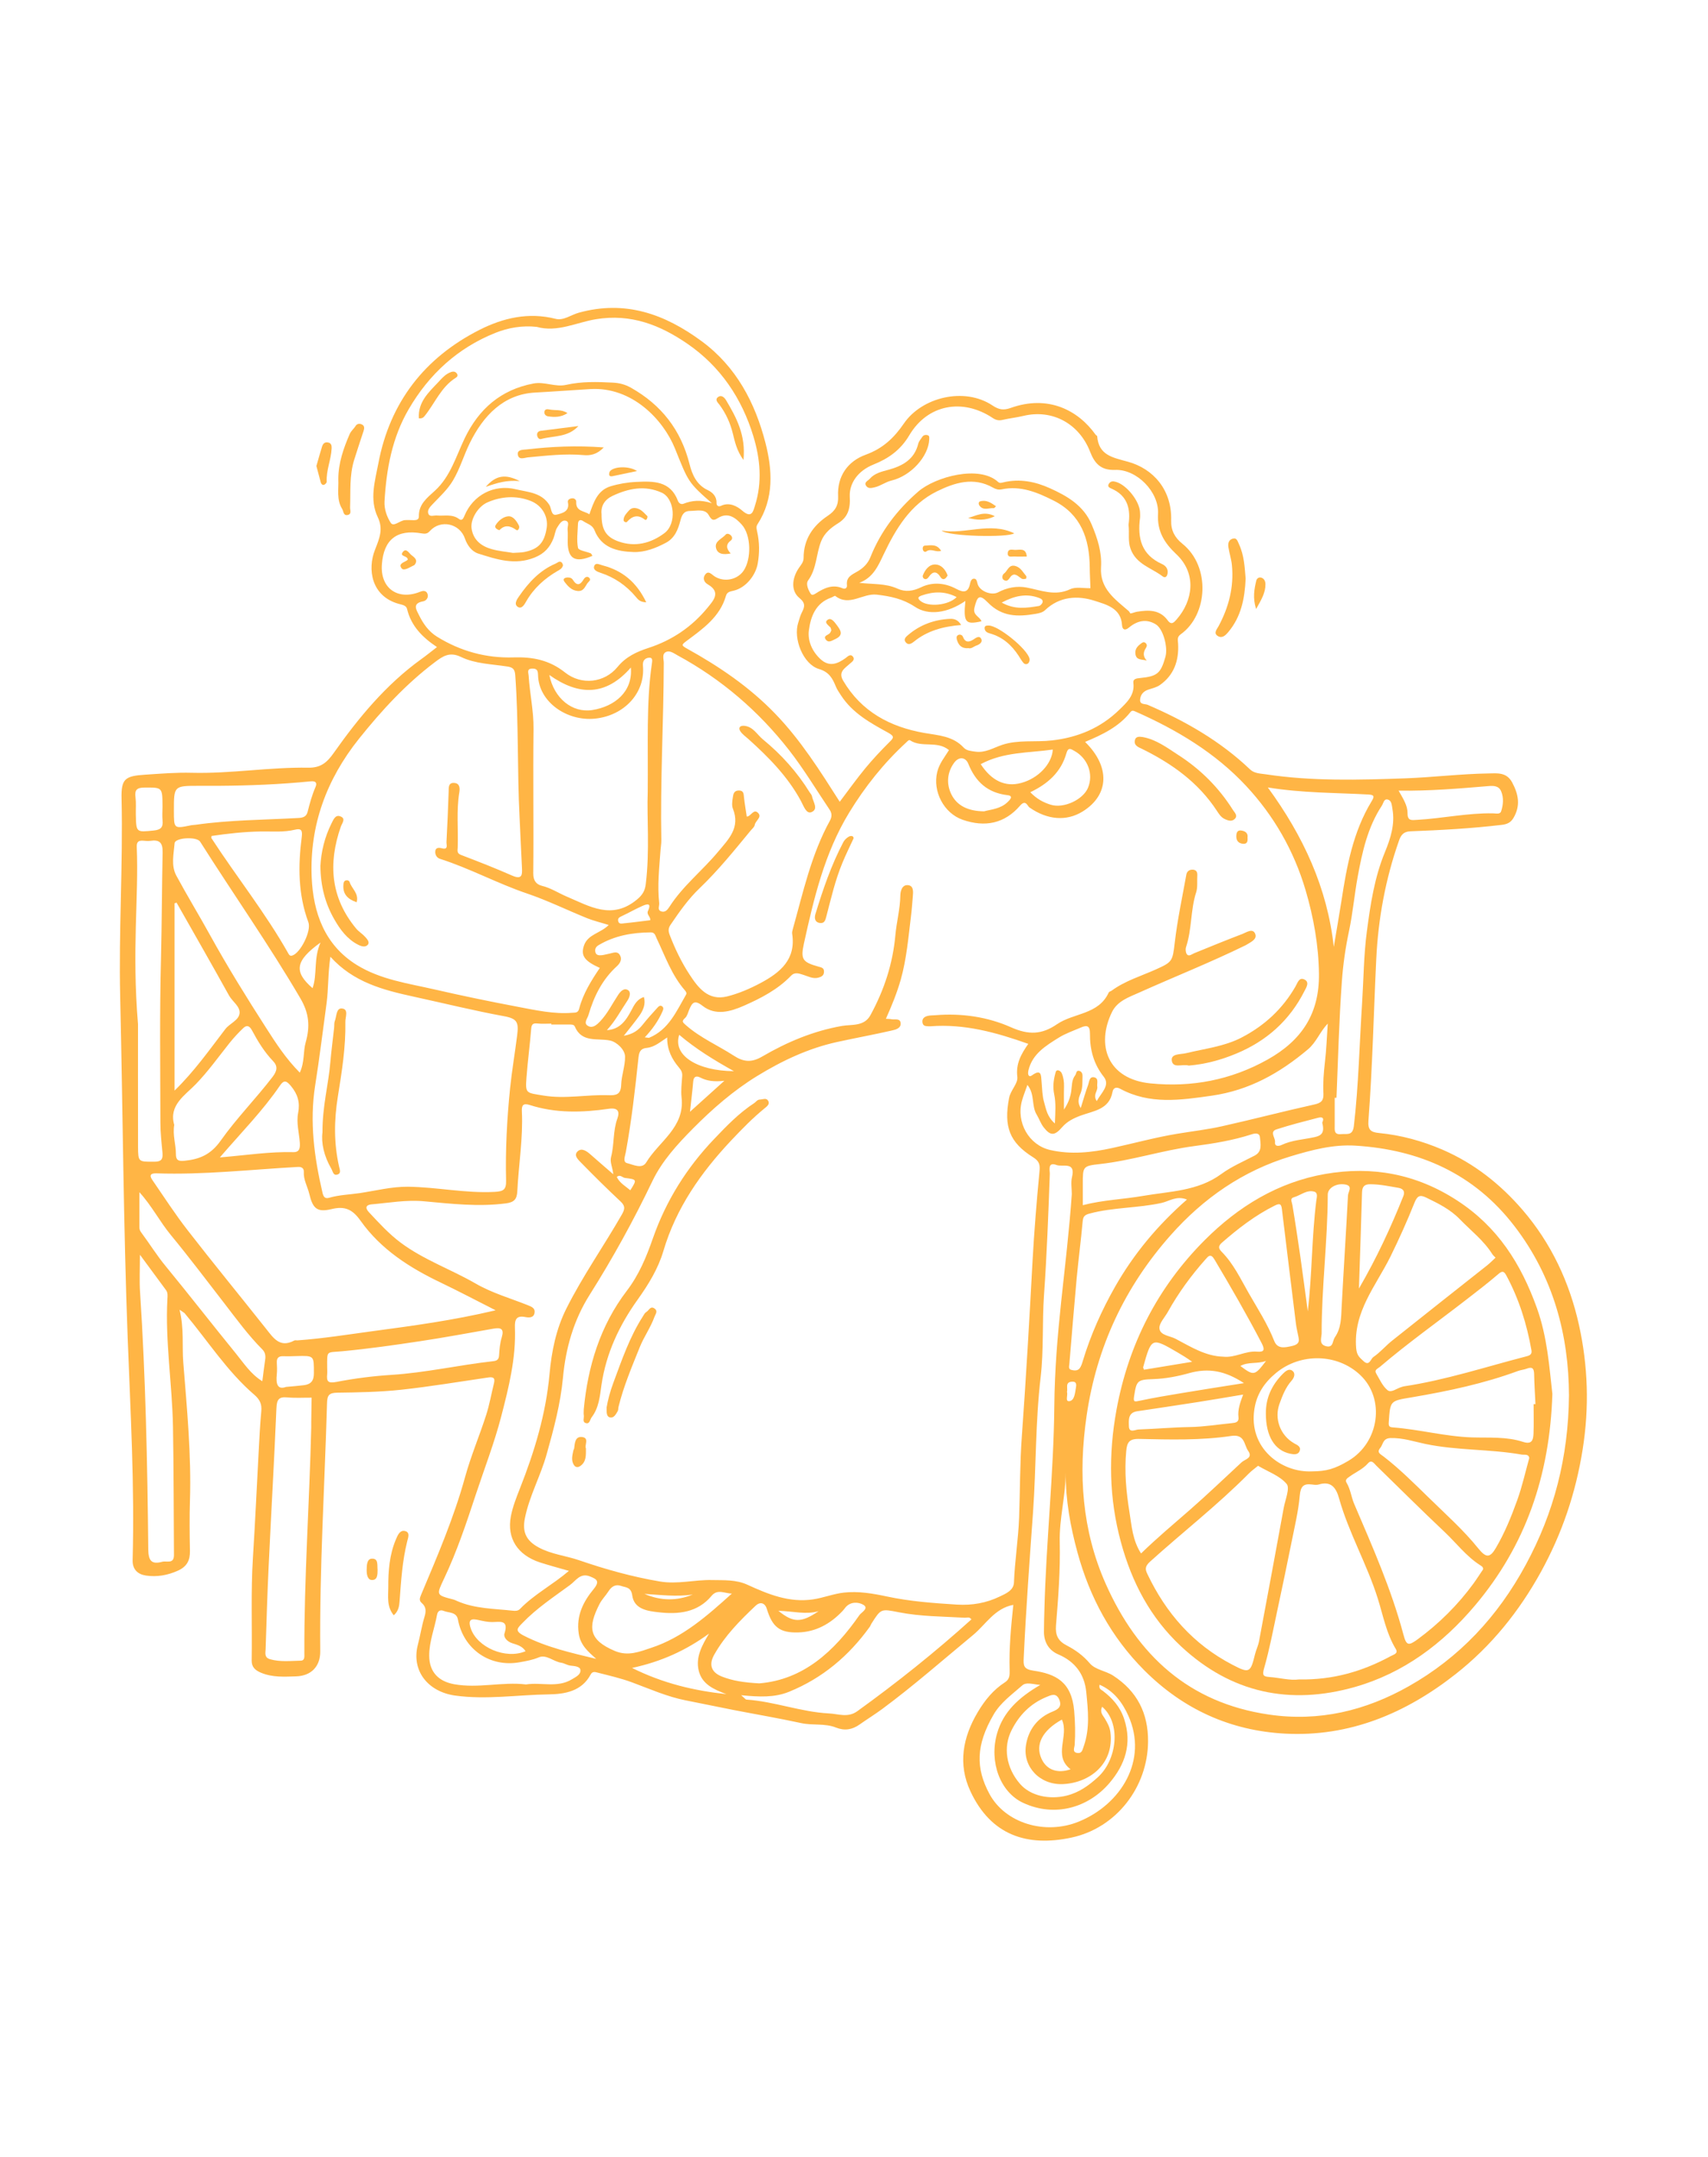 <svg xmlns="http://www.w3.org/2000/svg" xmlns:xlink="http://www.w3.org/1999/xlink" width="164" zoomAndPan="magnify" viewBox="0 0 123 155.25" height="207" preserveAspectRatio="xMidYMid meet" version="1.0"><defs><clipPath id="f8d19adef7"><path d="M 8.539 22 L 114.527 22 L 114.527 132.789 L 8.539 132.789 Z M 8.539 22 " clip-rule="nonzero"/></clipPath></defs><g clip-path="url(#f8d19adef7)"><path fill="#ffb545" d="M 76.746 105.977 C 76.742 107.652 76.277 109.285 76.316 110.965 C 76.363 112.973 76.211 114.973 76.047 116.973 C 75.992 117.664 76.184 118.09 76.828 118.418 C 77.441 118.734 78 119.137 78.48 119.699 C 78.879 120.168 79.617 120.23 80.172 120.59 C 81.902 121.719 82.684 123.297 82.676 125.312 C 82.66 128.602 80.391 131.555 77.152 132.242 C 73.992 132.918 71.367 132.09 69.883 128.906 C 68.973 126.957 69.332 125.027 70.41 123.215 C 70.918 122.359 71.531 121.602 72.379 121.059 C 72.715 120.844 72.715 120.531 72.707 120.195 C 72.66 118.629 72.805 117.074 72.973 115.492 C 71.629 115.742 70.992 116.902 70.082 117.656 C 67.902 119.457 65.781 121.324 63.508 123.004 C 62.984 123.387 62.434 123.727 61.902 124.102 C 61.371 124.477 60.828 124.57 60.207 124.324 C 59.402 124 58.527 124.184 57.691 124 C 56.074 123.648 54.438 123.371 52.812 123.055 C 51.664 122.832 50.52 122.586 49.371 122.363 C 48.031 122.098 46.797 121.543 45.527 121.074 C 44.719 120.773 43.867 120.582 43.031 120.367 C 42.879 120.328 42.668 120.25 42.535 120.504 C 41.891 121.719 40.66 121.918 39.52 121.934 C 37.273 121.965 35.035 122.332 32.777 122.02 C 30.828 121.746 29.602 120.246 30.094 118.352 C 30.266 117.699 30.367 117.027 30.562 116.379 C 30.688 115.973 30.711 115.645 30.363 115.348 C 30.176 115.184 30.219 115.02 30.32 114.777 C 31.496 111.988 32.691 109.211 33.496 106.281 C 33.914 104.77 34.531 103.32 35.012 101.824 C 35.25 101.082 35.387 100.301 35.574 99.539 C 35.676 99.125 35.484 99.078 35.129 99.133 C 33.051 99.438 30.973 99.785 28.887 100.012 C 27.359 100.176 25.82 100.203 24.285 100.223 C 23.707 100.234 23.566 100.398 23.551 100.969 C 23.379 106.926 23.008 112.875 23.062 118.84 C 23.07 119.93 22.402 120.602 21.328 120.637 C 20.488 120.664 19.641 120.723 18.812 120.383 C 18.367 120.199 18.121 119.969 18.125 119.496 C 18.164 117.023 18.059 114.551 18.215 112.082 C 18.375 109.562 18.488 107.039 18.625 104.52 C 18.68 103.531 18.723 102.543 18.816 101.562 C 18.867 101.051 18.715 100.719 18.316 100.375 C 16.348 98.684 14.961 96.484 13.305 94.516 C 13.258 94.461 13.184 94.43 12.93 94.254 C 13.266 95.617 13.105 96.84 13.199 98.051 C 13.461 101.359 13.785 104.664 13.68 107.988 C 13.641 109.199 13.656 110.41 13.68 111.617 C 13.691 112.289 13.461 112.738 12.812 113.031 C 12.062 113.367 11.297 113.5 10.508 113.383 C 9.934 113.297 9.531 112.953 9.551 112.27 C 9.699 106.938 9.395 101.613 9.195 96.289 C 8.887 88.105 8.844 79.922 8.656 71.738 C 8.543 66.984 8.863 62.238 8.754 57.484 C 8.719 56.051 8.992 55.844 10.449 55.75 C 11.574 55.676 12.703 55.582 13.824 55.613 C 16.633 55.684 19.41 55.199 22.211 55.246 C 23.078 55.258 23.535 54.895 24.031 54.188 C 25.82 51.656 27.789 49.27 30.336 47.434 C 30.707 47.168 31.062 46.879 31.469 46.566 C 30.43 45.875 29.605 45.055 29.312 43.816 C 29.25 43.551 28.93 43.52 28.703 43.453 C 26.734 42.898 26.449 40.961 27.004 39.566 C 27.328 38.738 27.617 38.078 27.203 37.215 C 26.59 35.934 27.012 34.59 27.25 33.332 C 28.078 28.953 30.578 25.738 34.539 23.734 C 36.234 22.879 38.062 22.449 40.012 22.945 C 40.578 23.09 41.125 22.656 41.68 22.504 C 45.023 21.578 47.867 22.594 50.535 24.559 C 53.031 26.398 54.383 28.996 55.121 31.863 C 55.621 33.797 55.758 35.871 54.555 37.723 C 54.434 37.906 54.484 38.066 54.527 38.266 C 54.695 39.016 54.703 39.773 54.57 40.539 C 54.422 41.41 53.707 42.297 52.848 42.504 C 52.594 42.566 52.363 42.586 52.281 42.871 C 51.848 44.398 50.621 45.246 49.449 46.121 C 49.059 46.41 49.059 46.445 49.488 46.684 C 51.801 47.969 53.973 49.438 55.828 51.363 C 57.66 53.258 59.047 55.461 60.473 57.699 C 61.078 56.898 61.668 56.074 62.312 55.289 C 62.852 54.637 63.434 54.016 64.035 53.418 C 64.336 53.121 64.457 53.004 63.977 52.738 C 62.695 52.035 61.398 51.328 60.562 50.039 C 60.43 49.836 60.289 49.637 60.195 49.41 C 59.957 48.828 59.715 48.363 58.98 48.145 C 57.84 47.809 57.102 45.953 57.488 44.797 C 57.566 44.562 57.621 44.32 57.73 44.105 C 57.941 43.695 58.043 43.418 57.566 43.031 C 56.961 42.539 57.008 41.641 57.531 40.871 C 57.688 40.645 57.871 40.449 57.871 40.148 C 57.871 38.809 58.539 37.832 59.613 37.117 C 60.133 36.77 60.387 36.383 60.355 35.719 C 60.281 34.262 61.055 33.191 62.344 32.723 C 63.578 32.273 64.375 31.523 65.098 30.469 C 66.387 28.59 69.445 27.824 71.48 29.184 C 71.941 29.488 72.266 29.539 72.777 29.359 C 75.469 28.395 77.633 29.512 78.895 31.277 C 78.926 31.324 79.008 31.352 79.012 31.391 C 79.121 32.766 80.121 32.922 81.211 33.223 C 83.07 33.73 84.402 35.266 84.34 37.453 C 84.32 38.176 84.602 38.691 85.148 39.129 C 87.211 40.785 86.969 44.262 85.039 45.637 C 84.75 45.844 84.82 46.035 84.84 46.328 C 84.906 47.531 84.551 48.59 83.512 49.309 C 83.27 49.473 82.961 49.539 82.68 49.633 C 82.328 49.754 82.125 50.004 82.102 50.355 C 82.078 50.723 82.461 50.641 82.652 50.723 C 85.355 51.887 87.879 53.328 90.027 55.375 C 90.336 55.668 90.77 55.664 91.16 55.723 C 94.492 56.227 97.848 56.133 101.191 56.012 C 103.184 55.941 105.18 55.691 107.184 55.66 C 107.812 55.648 108.496 55.555 108.898 56.309 C 109.355 57.164 109.512 57.984 108.988 58.867 C 108.781 59.211 108.523 59.316 108.129 59.363 C 105.949 59.621 103.758 59.742 101.566 59.824 C 101.07 59.844 100.887 60.102 100.754 60.477 C 99.773 63.25 99.246 66.125 99.109 69.043 C 98.922 72.906 98.84 76.773 98.547 80.633 C 98.492 81.324 98.727 81.477 99.305 81.535 C 100.887 81.691 102.395 82.098 103.867 82.73 C 106.16 83.719 108.055 85.223 109.656 87.082 C 111.711 89.469 113.027 92.285 113.703 95.328 C 114.359 98.277 114.457 101.273 113.973 104.309 C 113.477 107.441 112.488 110.359 110.973 113.113 C 109.402 115.961 107.395 118.457 104.828 120.473 C 101.223 123.309 97.164 125.008 92.531 124.758 C 88.621 124.547 85.215 123.016 82.402 120.199 C 80.012 117.805 78.477 114.949 77.594 111.723 C 77.082 109.848 76.734 107.945 76.746 105.977 Z M 74.051 75.121 C 71.727 74.293 69.449 73.672 67.027 73.855 C 66.973 73.859 66.918 73.855 66.863 73.855 C 66.664 73.848 66.469 73.844 66.43 73.582 C 66.391 73.301 66.566 73.172 66.789 73.113 C 66.973 73.062 67.168 73.074 67.359 73.059 C 69.246 72.902 71.121 73.176 72.805 73.926 C 74.078 74.492 75.023 74.461 76.125 73.703 C 77.324 72.883 79.117 73.027 79.844 71.422 C 79.875 71.359 79.984 71.34 80.051 71.293 C 81.027 70.578 82.188 70.238 83.27 69.75 C 84.426 69.23 84.441 69.168 84.598 67.84 C 84.789 66.195 85.141 64.566 85.434 62.938 C 85.477 62.695 85.664 62.566 85.918 62.586 C 86.152 62.605 86.234 62.762 86.223 62.984 C 86.195 63.395 86.262 63.832 86.141 64.211 C 85.727 65.492 85.84 66.867 85.414 68.145 C 85.359 68.305 85.383 68.574 85.484 68.688 C 85.625 68.848 85.824 68.672 85.996 68.598 C 87.148 68.129 88.301 67.656 89.461 67.215 C 89.758 67.102 90.211 66.77 90.391 67.199 C 90.559 67.605 90.051 67.805 89.738 68.004 C 89.715 68.02 89.688 68.031 89.664 68.043 C 87.16 69.266 84.57 70.293 82.027 71.434 C 81.301 71.758 80.469 72.035 80.082 72.824 C 78.914 75.203 79.754 77.656 82.852 77.965 C 85.805 78.258 88.625 77.734 91.277 76.254 C 93.746 74.875 95.016 72.945 94.984 70.082 C 94.957 68.012 94.594 66.008 94.016 64.047 C 93.184 61.23 91.738 58.703 89.738 56.559 C 87.508 54.168 84.738 52.516 81.762 51.203 C 81.613 51.137 81.516 51.109 81.41 51.242 C 80.566 52.312 79.375 52.875 78.141 53.391 C 79.969 55.18 79.879 57.215 77.965 58.398 C 76.789 59.125 75.418 59.004 74.137 58.109 C 73.992 58.012 73.867 57.504 73.461 57.977 C 72.344 59.27 70.934 59.555 69.32 58.992 C 67.973 58.523 67.152 56.953 67.492 55.562 C 67.641 54.941 68.035 54.477 68.34 53.98 C 67.484 53.273 66.383 53.836 65.539 53.277 C 65.457 53.223 65.367 53.328 65.281 53.41 C 63.652 54.906 62.285 56.617 61.137 58.504 C 59.375 61.402 58.609 64.652 57.891 67.91 C 57.645 69.035 57.793 69.242 58.93 69.559 C 59.164 69.625 59.355 69.648 59.34 69.949 C 59.328 70.227 59.121 70.309 58.906 70.363 C 58.535 70.449 58.207 70.266 57.871 70.16 C 57.559 70.066 57.246 69.922 56.961 70.223 C 56 71.219 54.785 71.844 53.547 72.387 C 52.594 72.805 51.52 73.109 50.598 72.387 C 49.988 71.906 49.836 72.184 49.625 72.676 C 49.543 72.875 49.488 73.121 49.34 73.254 C 49.062 73.504 49.16 73.566 49.402 73.781 C 50.438 74.691 51.699 75.23 52.84 75.969 C 53.551 76.434 54.129 76.477 54.891 76.031 C 56.676 74.992 58.562 74.195 60.625 73.832 C 61.332 73.707 62.23 73.887 62.684 73.055 C 63.668 71.254 64.297 69.352 64.48 67.289 C 64.566 66.34 64.824 65.41 64.836 64.441 C 64.84 64.125 64.965 63.633 65.418 63.703 C 65.812 63.762 65.762 64.199 65.734 64.531 C 65.695 64.992 65.664 65.461 65.605 65.922 C 65.414 67.461 65.289 69.008 64.863 70.512 C 64.59 71.465 64.219 72.375 63.797 73.316 C 63.977 73.328 64.09 73.324 64.191 73.348 C 64.441 73.398 64.832 73.254 64.859 73.637 C 64.887 74.004 64.496 74.098 64.223 74.16 C 62.926 74.457 61.613 74.695 60.312 74.98 C 58.211 75.438 56.316 76.336 54.508 77.445 C 52.805 78.492 51.309 79.797 49.906 81.211 C 48.781 82.348 47.684 83.535 46.984 84.992 C 45.637 87.805 44.137 90.531 42.473 93.164 C 41.305 95.008 40.738 97.02 40.539 99.16 C 40.363 101.035 39.875 102.844 39.367 104.652 C 38.93 106.223 38.117 107.66 37.797 109.27 C 37.605 110.238 37.883 110.863 38.77 111.348 C 39.688 111.852 40.73 111.949 41.703 112.281 C 43.602 112.934 45.527 113.473 47.516 113.809 C 48.801 114.027 50.023 113.676 51.277 113.707 C 52.148 113.727 53 113.664 53.84 114.051 C 55.324 114.73 56.84 115.352 58.551 115.098 C 59.312 114.984 60.027 114.691 60.781 114.609 C 61.812 114.496 62.828 114.668 63.859 114.887 C 65.516 115.242 67.207 115.367 68.906 115.473 C 70.02 115.539 71.02 115.359 71.984 114.898 C 72.418 114.691 72.996 114.457 73.02 113.883 C 73.078 112.32 73.332 110.773 73.391 109.207 C 73.461 107.262 73.445 105.309 73.586 103.367 C 73.891 99.156 74.133 94.938 74.359 90.723 C 74.477 88.586 74.652 86.457 74.855 84.328 C 74.906 83.836 74.859 83.566 74.402 83.285 C 72.68 82.207 72.285 81.07 72.664 79.035 C 72.773 78.445 73.32 77.984 73.262 77.496 C 73.148 76.559 73.52 75.875 74.051 75.121 Z M 43.836 66.566 C 43.25 66.383 42.75 66.266 42.281 66.078 C 40.832 65.492 39.422 64.797 37.945 64.297 C 35.812 63.574 33.828 62.488 31.684 61.805 C 31.449 61.73 31.336 61.508 31.344 61.297 C 31.348 60.992 31.586 60.984 31.824 61.047 C 32.301 61.176 32.145 60.789 32.152 60.602 C 32.219 59.395 32.266 58.188 32.309 56.98 C 32.316 56.672 32.277 56.309 32.719 56.344 C 33.129 56.375 33.125 56.746 33.074 57.043 C 32.859 58.352 33.008 59.672 32.961 60.988 C 32.953 61.195 32.883 61.402 33.188 61.52 C 34.422 61.992 35.652 62.469 36.863 63.004 C 37.613 63.336 37.617 62.953 37.586 62.398 C 37.52 61.223 37.48 60.043 37.418 58.863 C 37.242 55.438 37.355 52.004 37.105 48.582 C 37.074 48.152 36.922 48.023 36.535 47.965 C 35.406 47.789 34.219 47.773 33.188 47.273 C 32.383 46.887 31.895 47.219 31.328 47.645 C 29.234 49.223 27.484 51.125 25.848 53.168 C 23.512 56.09 22.293 59.402 22.445 63.121 C 22.551 65.664 23.363 67.996 25.691 69.441 C 27.41 70.504 29.402 70.77 31.328 71.211 C 33.312 71.668 35.309 72.078 37.309 72.457 C 38.594 72.699 39.887 72.992 41.215 72.883 C 41.426 72.867 41.625 72.906 41.707 72.594 C 41.988 71.512 42.574 70.574 43.195 69.656 C 42.082 69.156 41.809 68.766 42.055 68.043 C 42.332 67.23 43.238 67.168 43.836 66.566 Z M 40.969 113.047 C 40.203 112.824 39.531 112.648 38.871 112.434 C 37.27 111.902 36.492 110.707 36.789 109.125 C 36.918 108.438 37.184 107.77 37.441 107.117 C 38.492 104.457 39.316 101.742 39.574 98.875 C 39.723 97.25 40.043 95.652 40.785 94.172 C 41.965 91.82 43.484 89.668 44.789 87.391 C 45.039 86.957 45.004 86.754 44.66 86.434 C 43.703 85.539 42.77 84.617 41.855 83.68 C 41.656 83.473 41.277 83.148 41.602 82.852 C 41.895 82.582 42.254 82.84 42.531 83.086 C 43.035 83.535 43.555 83.973 44.164 84.504 C 44.113 83.988 43.906 83.645 44.008 83.25 C 44.242 82.352 44.133 81.398 44.457 80.504 C 44.648 79.969 44.492 79.699 43.836 79.793 C 41.926 80.07 40.016 80.121 38.148 79.52 C 37.664 79.367 37.562 79.551 37.582 79.973 C 37.676 81.902 37.348 83.805 37.254 85.723 C 37.227 86.289 37.035 86.52 36.445 86.598 C 34.465 86.859 32.496 86.629 30.535 86.449 C 29.258 86.332 28.031 86.559 26.785 86.668 C 26.238 86.715 26.355 87.012 26.574 87.242 C 27.293 88.008 27.996 88.785 28.848 89.422 C 30.5 90.656 32.457 91.336 34.227 92.355 C 35.426 93.051 36.754 93.426 38.027 93.934 C 38.309 94.047 38.551 94.156 38.496 94.477 C 38.438 94.844 38.098 94.832 37.836 94.781 C 37.188 94.656 37.062 94.945 37.082 95.531 C 37.168 97.738 36.633 99.863 36.086 101.965 C 35.594 103.848 34.887 105.676 34.273 107.527 C 33.594 109.586 32.91 111.641 31.98 113.602 C 31.418 114.797 31.387 114.781 32.672 115.113 C 32.75 115.137 32.824 115.172 32.898 115.207 C 34.176 115.773 35.555 115.762 36.906 115.91 C 37.098 115.934 37.301 115.941 37.449 115.785 C 38.469 114.73 39.789 114.055 40.969 113.047 Z M 69.52 43.246 C 68.23 44.133 66.855 44.316 65.883 43.664 C 65.039 43.102 64.133 42.906 63.133 42.793 C 62.121 42.68 61.164 43.676 60.152 42.887 C 60.113 42.855 59.965 42.969 59.863 43.004 C 58.742 43.391 58.379 44.371 58.25 45.367 C 58.152 46.113 58.484 46.871 59.074 47.422 C 59.695 48.008 60.297 47.797 60.902 47.352 C 61.031 47.254 61.234 47.039 61.402 47.23 C 61.617 47.469 61.352 47.629 61.203 47.762 C 60.84 48.094 60.344 48.352 60.719 48.984 C 62.039 51.219 64.098 52.312 66.562 52.746 C 67.582 52.922 68.629 52.965 69.402 53.805 C 69.605 54.023 69.926 54.047 70.23 54.09 C 70.957 54.195 71.527 53.82 72.164 53.605 C 73.316 53.219 74.551 53.422 75.746 53.285 C 77.629 53.074 79.266 52.383 80.605 51.078 C 81.121 50.578 81.738 50.031 81.617 49.137 C 81.582 48.852 81.848 48.82 82.078 48.797 C 83.344 48.672 83.586 48.469 83.926 47.273 C 84.121 46.59 83.773 45.277 83.25 44.941 C 82.559 44.504 81.891 44.668 81.293 45.168 C 80.992 45.418 80.82 45.289 80.801 44.98 C 80.73 43.742 79.621 43.496 78.836 43.238 C 77.617 42.84 76.305 42.91 75.254 43.914 C 75.082 44.078 74.828 44.133 74.574 44.176 C 73.305 44.398 72.148 44.398 71.133 43.352 C 70.527 42.73 70.375 42.914 70.176 43.727 C 70.035 44.289 70.562 44.363 70.68 44.711 C 69.512 44.973 69.375 44.797 69.52 43.246 Z M 53.777 58.766 C 54.086 58.754 54.27 58.16 54.598 58.508 C 54.895 58.816 54.398 59.059 54.352 59.367 C 54.332 59.508 54.172 59.633 54.066 59.762 C 52.887 61.191 51.723 62.637 50.379 63.922 C 49.57 64.695 48.93 65.609 48.305 66.527 C 48.152 66.75 48.098 66.934 48.219 67.258 C 48.605 68.273 49.082 69.258 49.668 70.148 C 50.266 71.062 50.996 72.047 52.363 71.707 C 53.207 71.496 54.008 71.148 54.773 70.742 C 56.184 69.988 57.332 69.047 57.047 67.199 C 57.031 67.094 57.062 66.98 57.09 66.875 C 57.836 64.215 58.418 61.5 59.77 59.051 C 59.922 58.773 59.91 58.516 59.75 58.277 C 58.781 56.836 57.883 55.34 56.82 53.977 C 54.621 51.168 51.957 48.879 48.805 47.168 C 48.539 47.023 48.258 46.805 47.992 46.906 C 47.641 47.043 47.805 47.438 47.801 47.719 C 47.789 51.977 47.543 56.227 47.625 60.484 C 47.629 60.703 47.586 60.922 47.57 61.141 C 47.48 62.426 47.328 63.711 47.473 65 C 47.492 65.199 47.32 65.473 47.605 65.582 C 47.887 65.688 48.066 65.48 48.203 65.266 C 49.164 63.758 50.586 62.652 51.715 61.293 C 52.473 60.387 53.324 59.559 52.781 58.203 C 52.684 57.965 52.734 57.652 52.773 57.387 C 52.805 57.152 52.852 56.891 53.199 56.887 C 53.566 56.883 53.551 57.133 53.578 57.387 C 53.629 57.844 53.707 58.301 53.777 58.766 Z M 112.988 100.422 C 112.973 96.074 111.867 91.887 109.062 88.238 C 106.172 84.473 102.238 82.73 97.602 82.445 C 96.008 82.348 94.469 82.754 92.941 83.215 C 89.5 84.254 86.656 86.238 84.316 88.875 C 81.02 92.586 78.973 96.91 78.25 101.891 C 77.641 106.082 77.914 110.137 79.637 114 C 81.918 119.117 85.605 122.543 91.379 123.387 C 95.008 123.918 98.344 123.102 101.445 121.352 C 105.098 119.293 107.863 116.328 109.871 112.617 C 111.91 108.859 112.945 104.875 112.988 100.422 Z M 23.793 68.852 C 23.609 70.082 23.66 71.16 23.516 72.211 C 23.246 74.18 23.008 76.156 22.695 78.121 C 22.281 80.746 22.633 83.285 23.223 85.828 C 23.293 86.137 23.406 86.285 23.711 86.195 C 24.422 85.988 25.168 85.969 25.891 85.863 C 27.051 85.691 28.195 85.391 29.379 85.402 C 31.461 85.426 33.516 85.883 35.609 85.773 C 36.223 85.738 36.465 85.645 36.445 84.961 C 36.391 82.738 36.508 80.523 36.734 78.312 C 36.867 77.035 37.082 75.777 37.242 74.512 C 37.359 73.586 37.266 73.305 36.293 73.129 C 34.102 72.727 31.941 72.191 29.77 71.719 C 27.594 71.242 25.457 70.695 23.793 68.852 Z M 42.664 40 C 41.434 40.535 40.891 40.223 40.883 39.016 C 40.879 38.715 40.906 38.41 40.875 38.109 C 40.852 37.891 41.047 37.543 40.727 37.473 C 40.438 37.41 40.266 37.75 40.125 37.961 C 39.984 38.184 39.961 38.477 39.863 38.73 C 39.605 39.383 39.215 39.832 38.504 40.121 C 37.07 40.699 35.754 40.25 34.438 39.836 C 33.98 39.691 33.648 39.242 33.484 38.762 C 33.113 37.664 31.719 37.355 30.945 38.227 C 30.762 38.438 30.566 38.418 30.355 38.383 C 28.59 38.074 27.629 38.824 27.5 40.621 C 27.375 42.332 28.648 43.234 30.254 42.586 C 30.434 42.512 30.66 42.477 30.766 42.688 C 30.906 42.973 30.703 43.234 30.48 43.273 C 29.648 43.418 29.996 43.906 30.18 44.281 C 30.484 44.891 30.867 45.445 31.473 45.82 C 33.164 46.867 35.016 47.371 36.98 47.309 C 38.363 47.266 39.562 47.496 40.691 48.395 C 41.875 49.336 43.527 49.141 44.461 48.008 C 45.07 47.262 45.836 46.91 46.695 46.629 C 48.398 46.078 49.832 45.105 50.961 43.723 C 51.367 43.223 51.949 42.617 50.973 42.055 C 50.691 41.895 50.598 41.609 50.77 41.367 C 51.008 41.023 51.227 41.324 51.445 41.469 C 52.137 41.922 53.09 41.734 53.547 41.074 C 54.121 40.238 54.102 38.504 53.414 37.75 C 52.984 37.277 52.434 36.82 51.695 37.285 C 51.383 37.484 51.258 37.461 51.039 37.07 C 50.773 36.59 50.16 36.766 49.676 36.77 C 49.23 36.777 49.098 37.082 49 37.457 C 48.832 38.102 48.598 38.715 47.957 39.059 C 47.223 39.449 46.43 39.754 45.617 39.727 C 44.453 39.688 43.312 39.43 42.809 38.152 C 42.656 37.766 42.277 37.695 41.996 37.5 C 41.77 37.344 41.629 37.457 41.621 37.711 C 41.602 38.289 41.516 38.879 41.625 39.43 C 41.664 39.613 42.223 39.688 42.539 39.82 C 42.582 39.836 42.602 39.906 42.664 40 Z M 38.648 23.523 C 37.617 23.41 36.602 23.582 35.668 23.957 C 32.957 25.043 30.902 26.93 29.438 29.438 C 28.242 31.48 27.824 33.754 27.691 36.082 C 27.66 36.645 27.867 37.203 28.141 37.629 C 28.348 37.941 28.801 37.449 29.168 37.43 C 29.387 37.414 29.605 37.434 29.824 37.434 C 30.008 37.434 30.168 37.379 30.164 37.168 C 30.141 36.297 30.746 35.836 31.312 35.32 C 32.438 34.297 32.836 32.848 33.469 31.531 C 34.48 29.434 36.07 28.039 38.422 27.598 C 39.227 27.449 39.988 27.875 40.777 27.695 C 41.887 27.445 43.004 27.477 44.121 27.535 C 44.586 27.555 45.012 27.664 45.43 27.898 C 47.625 29.133 49.035 30.934 49.656 33.398 C 49.84 34.137 50.156 34.895 50.98 35.277 C 51.297 35.426 51.617 35.719 51.598 36.18 C 51.59 36.398 51.742 36.488 51.922 36.402 C 52.527 36.109 53.098 36.441 53.445 36.742 C 54.145 37.355 54.246 36.773 54.371 36.379 C 54.898 34.711 54.754 33.047 54.254 31.398 C 53.418 28.648 51.867 26.363 49.508 24.742 C 47.551 23.398 45.445 22.555 42.91 22.973 C 41.508 23.203 40.141 23.938 38.648 23.523 Z M 35.691 94.293 C 34.293 93.586 33.043 92.926 31.77 92.316 C 29.516 91.242 27.438 89.922 25.969 87.855 C 25.402 87.055 24.867 86.77 23.875 87.012 C 22.836 87.262 22.523 86.973 22.273 85.914 C 22.145 85.387 21.848 84.906 21.879 84.332 C 21.891 84.117 21.773 83.961 21.457 83.977 C 18.062 84.164 14.68 84.555 11.273 84.438 C 10.902 84.426 10.711 84.535 10.961 84.902 C 11.805 86.125 12.609 87.375 13.52 88.543 C 15.363 90.918 17.273 93.242 19.141 95.598 C 19.68 96.273 20.145 97.031 21.191 96.469 C 21.258 96.434 21.355 96.465 21.438 96.457 C 23.234 96.328 25.016 96.043 26.801 95.801 C 29.715 95.41 32.625 95.023 35.691 94.293 Z M 61.195 35.695 C 61.258 36.684 61.016 37.246 60.344 37.664 C 59.848 37.973 59.371 38.355 59.137 38.945 C 58.766 39.867 58.82 40.93 58.191 41.777 C 58.051 41.969 58.148 42.305 58.285 42.562 C 58.406 42.785 58.445 42.902 58.746 42.707 C 59.32 42.34 59.941 42.02 60.668 42.332 C 60.863 42.418 61.016 42.316 60.992 42.113 C 60.926 41.512 61.348 41.359 61.766 41.113 C 62.148 40.891 62.492 40.57 62.68 40.102 C 63.426 38.23 64.617 36.68 66.141 35.363 C 67.355 34.32 70.516 33.438 71.879 34.684 C 72 34.789 72.121 34.746 72.258 34.711 C 73.43 34.43 74.562 34.66 75.613 35.137 C 76.852 35.695 78.035 36.375 78.613 37.742 C 79.031 38.73 79.359 39.738 79.289 40.816 C 79.188 42.371 80.301 43.121 81.281 43.973 C 81.34 44.02 81.383 44.152 81.418 44.145 C 81.574 44.125 81.723 44.047 81.883 44.023 C 82.715 43.887 83.523 43.863 84.094 44.648 C 84.371 45.031 84.57 44.758 84.738 44.57 C 85.895 43.25 86.215 41.297 84.711 39.883 C 83.848 39.07 83.324 38.234 83.395 36.984 C 83.48 35.41 81.867 33.754 80.297 33.816 C 79.25 33.855 78.816 33.316 78.504 32.512 C 77.715 30.48 75.777 29.434 73.715 29.926 C 73.211 30.047 72.691 30.102 72.188 30.219 C 71.922 30.285 71.703 30.223 71.492 30.082 C 69.316 28.633 66.793 29.105 65.48 31.328 C 64.852 32.387 63.98 33 62.902 33.43 C 61.777 33.879 61.168 34.777 61.195 35.695 Z M 46.645 57 C 46.68 53.5 46.531 50.613 46.945 47.746 C 46.969 47.562 47.027 47.301 46.73 47.332 C 46.43 47.363 46.27 47.559 46.301 47.91 C 46.48 49.84 44.977 51.5 42.848 51.715 C 40.832 51.922 38.793 50.523 38.746 48.582 C 38.738 48.297 38.703 48.113 38.352 48.113 C 37.906 48.113 38.059 48.414 38.07 48.625 C 38.148 49.91 38.438 51.164 38.422 52.465 C 38.379 55.926 38.438 59.387 38.402 62.848 C 38.395 63.391 38.641 63.652 39.023 63.746 C 39.672 63.902 40.211 64.266 40.809 64.52 C 42.461 65.219 44.066 66.23 45.871 64.734 C 46.293 64.383 46.445 64.086 46.504 63.625 C 46.801 61.215 46.574 58.797 46.645 57 Z M 51.266 36.215 C 49.52 34.688 49.574 34.664 48.605 32.273 C 47.77 30.203 45.512 27.816 42.504 28 C 41.184 28.078 39.855 28.18 38.535 28.25 C 36.254 28.371 34.789 29.926 33.82 31.91 C 33.395 32.781 33.125 33.727 32.625 34.57 C 32.23 35.238 31.664 35.742 31.145 36.293 C 30.965 36.48 30.727 36.73 30.863 37 C 30.965 37.211 31.262 37.078 31.469 37.098 C 32.004 37.145 32.562 36.977 33.062 37.352 C 33.262 37.508 33.371 37.312 33.453 37.105 C 34.066 35.629 35.574 34.828 37.137 35.207 C 38.008 35.418 38.988 35.434 39.562 36.336 C 39.723 36.59 39.676 37.148 40.09 37.035 C 40.445 36.941 41.043 36.832 40.898 36.152 C 40.855 35.953 41.051 35.867 41.219 35.859 C 41.375 35.848 41.504 35.98 41.496 36.105 C 41.453 36.805 42.066 36.762 42.445 37.008 C 42.746 36.156 43.02 35.285 43.969 34.996 C 44.566 34.816 45.199 34.707 45.824 34.68 C 47.035 34.621 48.277 34.59 48.82 36.043 C 48.891 36.227 49.062 36.316 49.215 36.254 C 49.82 36.016 50.434 35.945 51.266 36.215 Z M 61.879 41.941 C 62.828 42.059 63.762 41.965 64.637 42.363 C 65.211 42.625 65.754 42.539 66.34 42.258 C 67.172 41.859 68.066 41.949 68.875 42.383 C 69.418 42.676 69.734 42.633 69.859 41.988 C 69.895 41.82 69.973 41.633 70.152 41.645 C 70.336 41.652 70.352 41.844 70.398 42.012 C 70.539 42.547 71.398 42.875 71.871 42.629 C 72.516 42.289 73.219 42.148 73.93 42.281 C 74.973 42.477 75.969 42.922 77.07 42.402 C 77.477 42.211 78.039 42.344 78.527 42.328 C 78.512 41.828 78.48 41.328 78.477 40.824 C 78.457 38.77 77.848 37.02 75.887 36.031 C 74.719 35.441 73.5 34.926 72.137 35.215 C 71.887 35.266 71.691 35.195 71.512 35.094 C 70.102 34.293 68.738 34.738 67.465 35.363 C 65.559 36.301 64.512 38.055 63.637 39.891 C 63.234 40.738 62.875 41.574 61.879 41.941 Z M 95.617 73.66 C 95.047 74.258 94.797 75.008 94.184 75.52 C 92.164 77.219 89.977 78.457 87.277 78.848 C 85 79.172 82.805 79.504 80.668 78.352 C 80.453 78.234 80.184 78.211 80.113 78.59 C 79.883 79.855 78.734 79.945 77.828 80.281 C 77.309 80.473 76.852 80.703 76.5 81.105 C 75.961 81.73 75.66 81.77 75.16 81.129 C 74.949 80.859 74.828 80.496 74.652 80.207 C 74.266 79.57 74.539 78.746 73.988 78.074 C 73.836 78.516 73.691 78.863 73.594 79.219 C 73.168 80.781 74.094 82.406 75.625 82.758 C 77.121 83.102 78.609 82.941 80.09 82.617 C 81.652 82.277 83.195 81.852 84.777 81.59 C 85.852 81.41 86.938 81.289 87.996 81.051 C 90.219 80.555 92.422 79.977 94.648 79.484 C 95.16 79.371 95.328 79.195 95.305 78.684 C 95.266 77.945 95.324 77.207 95.41 76.465 C 95.523 75.535 95.551 74.598 95.617 73.66 Z M 77.184 85.938 C 77.184 85.527 77.105 85.094 77.199 84.707 C 77.48 83.555 76.512 84.004 76.086 83.84 C 75.422 83.586 75.609 84.242 75.602 84.48 C 75.496 87.387 75.387 90.289 75.184 93.191 C 75.047 95.16 75.168 97.152 74.941 99.109 C 74.562 102.328 74.621 105.566 74.395 108.793 C 74.145 112.289 73.887 115.789 73.723 119.293 C 73.695 119.855 73.699 120.121 74.418 120.227 C 76.012 120.461 77.172 121.02 77.355 123.113 C 77.426 123.938 77.449 124.75 77.391 125.574 C 77.375 125.777 77.195 126.102 77.594 126.152 C 77.918 126.195 77.953 125.922 78.039 125.684 C 78.5 124.398 78.355 123.082 78.227 121.777 C 78.102 120.496 77.434 119.578 76.199 119.051 C 75.543 118.77 75.172 118.18 75.18 117.418 C 75.184 116.898 75.195 116.375 75.211 115.855 C 75.336 110.945 75.879 106.059 75.926 101.148 C 75.949 98.621 76.16 96.109 76.426 93.609 C 76.699 91.055 77.008 88.504 77.184 85.938 Z M 21.59 77.191 C 21.949 76.41 21.824 75.672 22.016 75 C 22.332 73.883 22.273 72.941 21.633 71.848 C 19.371 67.988 16.797 64.336 14.41 60.566 C 14.172 60.191 12.609 60.273 12.574 60.68 C 12.512 61.449 12.305 62.277 12.695 63.008 C 13.48 64.461 14.344 65.875 15.141 67.32 C 16.398 69.594 17.77 71.801 19.172 73.984 C 19.879 75.09 20.602 76.195 21.59 77.191 Z M 22.414 102.711 C 22.414 102.574 22.41 102.438 22.414 102.301 C 22.422 101.727 22.434 101.152 22.441 100.582 C 21.855 100.578 21.266 100.617 20.688 100.562 C 20.051 100.5 19.934 100.754 19.906 101.348 C 19.746 105.152 19.523 108.957 19.344 112.762 C 19.25 114.73 19.191 116.703 19.129 118.676 C 19.117 118.961 19.023 119.285 19.453 119.406 C 20.184 119.613 20.926 119.523 21.66 119.508 C 21.965 119.5 21.918 119.203 21.918 118.992 C 21.898 113.559 22.285 108.141 22.414 102.711 Z M 53.375 121.996 C 53.637 122.219 53.691 122.305 53.75 122.309 C 55.766 122.445 57.68 123.203 59.699 123.305 C 60.375 123.336 61.055 123.637 61.738 123.145 C 64.594 121.086 67.34 118.898 69.953 116.539 C 69.812 116.324 69.633 116.426 69.484 116.418 C 67.898 116.328 66.301 116.332 64.738 116.027 C 63.441 115.773 63.449 115.746 62.75 116.852 C 62.707 116.922 62.684 117.004 62.637 117.07 C 61.129 119.164 59.234 120.766 56.824 121.746 C 55.773 122.172 54.699 122.121 53.375 121.996 Z M 9.938 73.707 C 9.938 75.48 9.934 78.992 9.941 82.504 C 9.945 83.633 9.965 83.605 11.113 83.602 C 11.59 83.602 11.742 83.445 11.703 82.984 C 11.633 82.25 11.551 81.512 11.551 80.777 C 11.543 76.824 11.492 72.871 11.594 68.926 C 11.656 66.398 11.656 63.879 11.711 61.355 C 11.727 60.652 11.5 60.41 10.832 60.508 C 10.668 60.531 10.5 60.516 10.336 60.5 C 10.008 60.473 9.832 60.555 9.848 60.945 C 10 64.621 9.488 68.293 9.938 73.707 Z M 10.078 90.297 C 10.078 91.309 10.031 92.148 10.086 92.977 C 10.488 99.145 10.617 105.32 10.676 111.496 C 10.688 112.328 10.918 112.598 11.684 112.391 C 11.996 112.309 12.531 112.574 12.527 111.91 C 12.504 108.832 12.512 105.758 12.457 102.684 C 12.402 99.613 11.891 96.559 12.055 93.477 C 12.066 93.258 12.098 93.039 11.957 92.844 C 11.367 92.047 10.781 91.246 10.078 90.297 Z M 85.477 86.324 C 84.727 86.023 84.195 86.449 83.641 86.57 C 81.93 86.945 80.164 86.879 78.469 87.332 C 78.031 87.445 77.996 87.605 77.961 87.965 C 77.84 89.297 77.664 90.625 77.539 91.957 C 77.348 94.023 77.18 96.098 77.008 98.168 C 76.992 98.32 76.93 98.523 77.145 98.582 C 77.355 98.637 77.602 98.664 77.754 98.465 C 77.863 98.316 77.922 98.125 77.977 97.941 C 78.543 96.07 79.336 94.297 80.301 92.598 C 81.645 90.242 83.352 88.184 85.477 86.324 Z M 12.547 80.953 C 12.422 81.691 12.668 82.359 12.668 83.043 C 12.664 83.488 12.84 83.578 13.273 83.535 C 14.367 83.426 15.172 83.102 15.895 82.082 C 17.027 80.48 18.43 79.062 19.633 77.492 C 19.961 77.062 20.016 76.723 19.664 76.359 C 19.035 75.703 18.57 74.941 18.148 74.152 C 17.977 73.828 17.777 73.738 17.52 73.984 C 17.168 74.32 16.832 74.68 16.527 75.062 C 15.734 76.055 15 77.09 14.105 78.016 C 13.324 78.828 12.137 79.527 12.547 80.953 Z M 96.246 79 C 96.203 79 96.16 79 96.117 79 C 96.117 79.656 96.117 80.316 96.117 80.973 C 96.121 81.297 96.039 81.672 96.582 81.617 C 96.984 81.574 97.41 81.762 97.496 81.039 C 97.84 78.098 97.898 75.137 98.09 72.184 C 98.199 70.465 98.207 68.734 98.434 67.023 C 98.691 65.082 98.98 63.148 99.734 61.324 C 100.145 60.324 100.469 59.312 100.273 58.207 C 100.223 57.938 100.23 57.605 99.918 57.535 C 99.656 57.48 99.621 57.816 99.512 57.98 C 98.488 59.535 98.098 61.316 97.77 63.109 C 97.535 64.395 97.422 65.703 97.152 66.98 C 96.895 68.188 96.719 69.41 96.633 70.625 C 96.43 73.41 96.363 76.207 96.246 79 Z M 15.234 60.16 C 15.227 60.258 15.211 60.293 15.223 60.312 C 17.043 63.109 19.137 65.723 20.777 68.637 C 20.836 68.742 20.902 68.805 21.031 68.77 C 21.629 68.609 22.441 66.992 22.207 66.367 C 21.461 64.363 21.461 62.305 21.73 60.23 C 21.789 59.766 21.699 59.594 21.246 59.707 C 20.438 59.906 19.613 59.824 18.793 59.836 C 17.59 59.855 16.402 59.988 15.234 60.16 Z M 54.68 121.141 C 57.848 120.883 60.078 118.84 61.898 116.219 C 62.023 116.039 62.613 115.734 62.16 115.48 C 61.82 115.285 61.25 115.238 60.883 115.68 C 60.812 115.766 60.754 115.855 60.676 115.934 C 59.805 116.852 58.762 117.441 57.477 117.477 C 56.145 117.512 55.621 117.086 55.223 115.785 C 55.086 115.336 54.738 115.25 54.418 115.551 C 53.297 116.609 52.207 117.707 51.441 119.066 C 51.035 119.777 51.203 120.336 51.969 120.645 C 52.754 120.957 53.598 121.086 54.68 121.141 Z M 12.715 64.957 C 12.664 64.973 12.617 64.988 12.57 65.004 C 12.57 69.473 12.57 73.941 12.57 78.484 C 13.996 77.098 15.078 75.555 16.223 74.062 C 16.535 73.652 17.18 73.438 17.25 72.941 C 17.32 72.438 16.746 72.09 16.496 71.645 C 15.254 69.406 13.98 67.184 12.715 64.957 Z M 77.977 86.73 C 79.445 86.348 80.891 86.309 82.309 86.062 C 84.234 85.73 86.262 85.723 87.941 84.492 C 88.688 83.945 89.539 83.586 90.355 83.16 C 90.914 82.867 90.777 82.32 90.734 81.852 C 90.703 81.488 90.348 81.562 90.145 81.629 C 88.793 82.066 87.402 82.293 86.004 82.477 C 83.715 82.777 81.508 83.516 79.207 83.77 C 77.973 83.906 77.977 83.949 77.977 85.203 C 77.98 85.691 77.977 86.184 77.977 86.73 Z M 96.051 68.141 C 96.238 67.023 96.434 65.91 96.609 64.793 C 96.988 62.32 97.441 59.867 98.762 57.684 C 98.957 57.363 99.02 57.203 98.559 57.176 C 96.168 57.047 93.766 57.07 91.301 56.668 C 93.859 60.168 95.586 63.895 96.051 68.141 Z M 39.703 73.727 C 39.703 73.703 39.703 73.684 39.703 73.664 C 39.375 73.664 39.043 73.691 38.719 73.656 C 38.41 73.625 38.281 73.68 38.254 74.027 C 38.16 75.195 38.004 76.363 37.914 77.535 C 37.824 78.719 37.887 78.633 39.129 78.84 C 40.707 79.102 42.246 78.762 43.805 78.816 C 44.359 78.832 44.711 78.789 44.734 78.059 C 44.754 77.387 45.023 76.727 45.012 76.031 C 45.004 75.539 44.422 74.988 43.941 74.883 C 43.047 74.688 41.898 75.074 41.391 73.867 C 41.324 73.707 41.102 73.73 40.941 73.727 C 40.527 73.723 40.117 73.727 39.703 73.727 Z M 46.434 74.652 C 46.648 74.672 46.711 74.695 46.754 74.68 C 48.16 74.094 48.711 72.773 49.406 71.578 C 49.465 71.477 49.414 71.375 49.336 71.285 C 48.371 70.184 47.902 68.812 47.285 67.523 C 47.195 67.328 47.16 67.094 46.863 67.098 C 45.535 67.109 44.262 67.328 43.102 68.02 C 42.91 68.137 42.828 68.293 42.871 68.5 C 42.918 68.75 43.133 68.758 43.324 68.742 C 43.512 68.723 43.695 68.664 43.883 68.629 C 44.145 68.582 44.445 68.414 44.633 68.719 C 44.828 69.027 44.656 69.32 44.43 69.527 C 43.371 70.488 42.766 71.711 42.375 73.055 C 42.301 73.309 41.98 73.648 42.371 73.844 C 42.699 74.012 42.992 73.738 43.223 73.496 C 43.754 72.934 44.09 72.238 44.512 71.602 C 44.691 71.324 44.953 71.07 45.234 71.258 C 45.457 71.406 45.348 71.762 45.184 72.008 C 44.707 72.719 44.305 73.488 43.703 74.133 C 44.637 74.086 45.09 73.426 45.465 72.711 C 45.684 72.293 45.883 71.898 46.371 71.75 C 46.508 72.25 46.328 72.688 46.051 73.082 C 45.727 73.539 45.367 73.973 44.922 74.539 C 45.602 74.418 45.965 74.137 46.277 73.746 C 46.613 73.324 46.973 72.922 47.34 72.523 C 47.418 72.434 47.547 72.305 47.691 72.426 C 47.816 72.531 47.762 72.664 47.703 72.797 C 47.406 73.469 46.988 74.062 46.434 74.652 Z M 23.562 98.402 C 23.562 98.566 23.578 98.73 23.562 98.895 C 23.512 99.406 23.609 99.566 24.223 99.449 C 25.531 99.195 26.863 99.027 28.195 98.941 C 30.648 98.785 33.047 98.234 35.48 97.961 C 35.77 97.93 35.922 97.863 35.941 97.535 C 35.965 97.102 36.004 96.656 36.133 96.242 C 36.316 95.633 36.082 95.52 35.547 95.613 C 33.781 95.922 32.016 96.254 30.238 96.52 C 28.379 96.801 26.512 97.066 24.637 97.242 C 23.488 97.352 23.559 97.145 23.562 98.402 Z M 15.727 56.551 C 15.262 56.551 14.793 56.551 14.328 56.551 C 12.52 56.551 12.52 56.551 12.523 58.359 C 12.523 59.645 12.523 59.641 13.758 59.391 C 13.867 59.367 13.977 59.371 14.086 59.355 C 16.535 59.004 19.008 59.004 21.469 58.867 C 21.809 58.852 22.062 58.781 22.152 58.426 C 22.305 57.816 22.469 57.219 22.719 56.641 C 22.832 56.383 22.789 56.188 22.383 56.227 C 20.172 56.449 17.949 56.535 15.727 56.551 Z M 37.879 121.219 C 38.98 121.043 40.137 121.488 41.188 120.848 C 41.477 120.672 41.844 120.508 41.797 120.164 C 41.762 119.922 41.363 119.895 41.105 119.867 C 40.852 119.844 40.641 119.688 40.41 119.656 C 39.848 119.574 39.348 119.035 38.793 119.273 C 38.348 119.461 37.902 119.535 37.453 119.617 C 35.285 120.02 33.379 118.691 32.977 116.547 C 32.871 115.988 32.316 116.078 31.949 115.926 C 31.75 115.84 31.531 115.887 31.473 116.203 C 31.297 117.191 30.902 118.137 30.91 119.164 C 30.918 120.316 31.574 121 32.707 121.203 C 34.445 121.52 36.16 121.012 37.879 121.219 Z M 48.047 74.66 C 47.543 74.984 47.137 75.352 46.582 75.41 C 46.156 75.449 46.027 75.664 45.98 76.098 C 45.742 78.375 45.48 80.648 45.07 82.898 C 45.023 83.176 44.824 83.621 45.156 83.703 C 45.59 83.809 46.23 84.156 46.535 83.656 C 47.449 82.137 49.332 81.137 49.082 78.973 C 49.023 78.461 49.098 77.934 49.129 77.414 C 49.145 77.172 49.047 77.004 48.898 76.828 C 48.383 76.223 48.035 75.539 48.047 74.66 Z M 74.914 121.254 C 74.324 121.199 73.902 121.027 73.602 121.301 C 72.871 121.949 72.055 122.52 71.551 123.391 C 70.273 125.594 70.258 127.238 71.25 129.09 C 72.383 131.199 75.254 132.082 77.688 131.09 C 80.73 129.852 82.691 126.668 81.258 123.473 C 80.832 122.527 80.223 121.691 79.184 121.238 C 79.121 121.555 79.293 121.582 79.422 121.684 C 80.117 122.215 80.672 122.836 80.957 123.711 C 81.539 125.484 81.023 126.996 79.891 128.32 C 78.391 130.074 75.977 130.809 73.676 129.738 C 72.031 128.973 71.219 126.805 71.801 124.75 C 72.25 123.184 73.367 122.156 74.914 121.254 Z M 52.707 114.676 C 52.203 114.684 51.68 114.32 51.246 114.84 C 50.242 116.051 48.848 116.188 47.441 116.027 C 46.668 115.941 45.668 115.82 45.531 114.816 C 45.445 114.195 45.062 114.25 44.727 114.129 C 44.34 113.992 44.047 114.16 43.828 114.504 C 43.625 114.824 43.344 115.098 43.172 115.434 C 42.324 117.102 42.379 118.008 44.277 118.809 C 45.238 119.215 46.074 118.855 46.891 118.586 C 49.172 117.84 50.941 116.266 52.707 114.676 Z M 10.039 85.797 C 10.039 86.641 10.039 87.484 10.039 88.328 C 10.039 88.465 10.082 88.574 10.172 88.695 C 10.77 89.496 11.293 90.348 11.934 91.121 C 13.633 93.188 15.273 95.301 16.965 97.375 C 17.547 98.086 18.051 98.887 18.891 99.398 C 18.965 98.832 19.02 98.348 19.094 97.863 C 19.141 97.574 19.105 97.324 18.891 97.109 C 17.875 96.09 17.031 94.926 16.152 93.789 C 14.879 92.145 13.625 90.48 12.301 88.875 C 11.496 87.898 10.926 86.766 10.039 85.797 Z M 78.98 79.238 C 79.305 78.637 79.969 78.102 79.488 77.492 C 78.738 76.543 78.484 75.512 78.492 74.375 C 78.496 73.824 78.285 73.754 77.855 73.938 C 77.305 74.176 76.727 74.371 76.223 74.688 C 75.305 75.262 74.352 75.84 74.066 77.008 C 73.977 77.363 74.105 77.539 74.301 77.398 C 75.012 76.879 74.969 77.395 75.008 77.863 C 75.051 78.352 75.055 78.859 75.191 79.324 C 75.332 79.809 75.406 80.367 75.965 80.848 C 76 80.043 76.051 79.398 75.918 78.754 C 75.812 78.258 75.859 77.773 75.988 77.289 C 76.023 77.16 76.035 76.992 76.219 77.027 C 76.309 77.047 76.422 77.141 76.457 77.227 C 76.59 77.531 76.633 77.855 76.625 78.188 C 76.609 78.742 76.621 79.297 76.621 79.848 C 76.91 79.422 77.074 78.992 77.141 78.547 C 77.203 78.145 77.16 77.727 77.434 77.375 C 77.523 77.258 77.484 77.008 77.727 77.066 C 77.898 77.109 77.965 77.273 77.957 77.457 C 77.941 77.836 77.977 78.211 77.848 78.594 C 77.746 78.898 77.516 79.23 77.828 79.738 C 78.027 79.102 78.176 78.57 78.367 78.055 C 78.441 77.848 78.445 77.473 78.773 77.523 C 79.156 77.586 78.977 77.965 79.02 78.207 C 79.07 78.516 78.68 78.781 78.98 79.238 Z M 42.934 119.379 C 42.355 118.859 41.801 118.398 41.676 117.555 C 41.484 116.273 42.008 115.254 42.758 114.348 C 43.223 113.777 42.961 113.637 42.484 113.445 C 41.781 113.168 41.477 113.754 41.035 114.074 C 39.855 114.938 38.637 115.742 37.617 116.805 C 37.293 117.148 37.012 117.344 37.711 117.703 C 39.367 118.555 41.148 118.945 42.934 119.379 Z M 36.941 39.789 C 37.258 39.766 37.508 39.773 37.746 39.727 C 38.781 39.523 39.207 39.059 39.371 37.977 C 39.488 37.195 39.059 36.379 38.211 36.047 C 37.184 35.645 36.113 35.715 35.113 36.148 C 34.391 36.461 33.859 37.41 33.961 38.043 C 34.09 38.871 34.664 39.305 35.402 39.516 C 35.922 39.664 36.469 39.707 36.941 39.789 Z M 15.832 83.293 C 17.754 83.133 19.43 82.867 21.125 82.914 C 21.594 82.926 21.613 82.578 21.59 82.223 C 21.539 81.512 21.332 80.801 21.469 80.098 C 21.617 79.344 21.445 78.746 20.953 78.156 C 20.641 77.781 20.457 77.688 20.164 78.117 C 18.941 79.914 17.414 81.457 15.832 83.293 Z M 79.371 122.824 C 79.172 123.23 79.43 123.438 79.574 123.691 C 79.75 123.992 79.918 124.281 79.965 124.66 C 80.242 126.875 78.547 128.297 76.547 128.391 C 74.895 128.465 73.641 127.156 73.883 125.602 C 74.055 124.48 74.711 123.605 75.812 123.168 C 76.234 123 76.477 122.785 76.285 122.32 C 76.066 121.793 75.703 121.977 75.332 122.133 C 74.203 122.605 73.398 123.422 72.852 124.504 C 72.227 125.734 72.457 127.219 73.449 128.367 C 74.203 129.246 75.574 129.523 76.801 129.223 C 77.715 128.996 78.402 128.496 79.062 127.895 C 80.453 126.629 80.746 124.012 79.371 122.824 Z M 43.32 36.996 C 43.309 38.086 43.621 38.637 44.531 38.961 C 45.734 39.395 46.883 39.094 47.852 38.363 C 48.75 37.688 48.582 35.879 47.66 35.457 C 46.445 34.902 45.262 35.145 44.113 35.684 C 43.539 35.953 43.258 36.422 43.32 36.996 Z M 100.719 56.898 C 101.062 57.5 101.367 57.977 101.363 58.52 C 101.359 59.098 101.668 59.02 102.051 59 C 103.875 58.898 105.672 58.5 107.508 58.531 C 107.715 58.531 108.023 58.625 108.102 58.387 C 108.254 57.922 108.301 57.418 108.105 56.949 C 107.938 56.543 107.555 56.539 107.191 56.57 C 105.074 56.746 102.953 56.93 100.719 56.898 Z M 52.312 121.918 C 51.422 121.582 50.551 121.215 50.316 120.219 C 50.086 119.246 50.559 118.402 51.062 117.559 C 49.422 118.754 47.648 119.574 45.516 120.031 C 47.781 121.156 50 121.668 52.312 121.918 Z M 74.195 57.012 C 74.664 57.5 75.145 57.75 75.676 57.914 C 76.598 58.199 78 57.551 78.355 56.684 C 78.758 55.703 78.336 54.574 77.371 54.039 C 77.121 53.902 76.93 53.742 76.793 54.215 C 76.418 55.547 75.477 56.402 74.195 57.012 Z M 70.863 58.387 C 71.371 58.25 72.051 58.211 72.551 57.73 C 72.656 57.625 73.059 57.281 72.555 57.223 C 71.125 57.055 70.254 56.266 69.734 54.969 C 69.531 54.465 69.047 54.438 68.715 54.887 C 68.199 55.586 68.152 56.41 68.496 57.133 C 68.914 58.008 69.758 58.375 70.863 58.387 Z M 70.625 54.992 C 71.406 56.188 72.387 56.652 73.527 56.348 C 74.762 56.023 75.754 54.98 75.816 53.941 C 74.082 54.191 72.285 54.098 70.625 54.992 Z M 39.559 48.574 C 39.898 50.258 41.215 51.324 42.656 51.098 C 44.277 50.84 45.582 49.77 45.43 48.039 C 43.648 50.086 41.703 50.094 39.559 48.574 Z M 11.703 58.062 C 11.695 56.637 11.695 56.672 10.41 56.676 C 9.844 56.68 9.688 56.848 9.758 57.387 C 9.809 57.789 9.773 58.207 9.781 58.617 C 9.809 59.922 9.809 59.895 11.078 59.766 C 11.578 59.715 11.754 59.535 11.707 59.051 C 11.672 58.723 11.699 58.391 11.703 58.062 Z M 20.594 99.809 C 21.18 99.754 21.535 99.73 21.887 99.684 C 22.395 99.617 22.609 99.367 22.605 98.805 C 22.602 97.551 22.637 97.555 21.332 97.59 C 21.031 97.598 20.727 97.613 20.426 97.598 C 20.086 97.582 19.914 97.703 19.934 98.066 C 19.949 98.34 19.961 98.617 19.934 98.891 C 19.859 99.574 19.973 100.035 20.594 99.809 Z M 37.848 118.828 C 37.629 118.469 37.242 118.363 36.891 118.254 C 36.512 118.133 36.242 117.82 36.332 117.547 C 36.66 116.523 35.961 116.73 35.434 116.73 C 35.102 116.73 34.789 116.656 34.469 116.586 C 34 116.48 33.66 116.484 33.902 117.188 C 34.363 118.547 36.406 119.438 37.848 118.828 Z M 76.469 123.75 C 75.07 124.523 74.539 125.543 75 126.559 C 75.367 127.375 76.16 127.652 77.098 127.324 C 75.797 126.348 77.02 124.922 76.469 123.75 Z M 95.219 80.793 C 95.215 80.781 95.5 80.289 94.91 80.441 C 93.914 80.699 92.918 80.953 91.938 81.27 C 91.395 81.441 91.855 81.879 91.82 82.188 C 91.781 82.539 92.117 82.48 92.289 82.398 C 93.047 82.039 93.875 82.008 94.672 81.832 C 95.16 81.727 95.41 81.52 95.219 80.793 Z M 48.914 74.469 C 48.426 75.941 50.199 77.066 52.852 77.086 C 51.391 76.27 50.098 75.477 48.914 74.469 Z M 49.688 80.008 C 50.562 79.219 51.273 78.578 52.164 77.777 C 51.398 77.863 50.902 77.785 50.426 77.543 C 50.18 77.418 49.953 77.438 49.922 77.816 C 49.867 78.484 49.781 79.152 49.688 80.008 Z M 23.082 67.828 C 21.242 69.156 21.152 69.93 22.508 71.113 C 22.867 70.113 22.562 69.012 23.082 67.828 Z M 72.137 43.363 C 73.086 43.898 73.953 43.746 74.816 43.609 C 74.922 43.59 75.062 43.441 75.082 43.332 C 75.117 43.148 74.949 43.074 74.789 43.016 C 73.91 42.699 73.086 42.863 72.137 43.363 Z M 46.824 66.223 C 46.871 65.977 46.543 65.816 46.66 65.562 C 46.953 64.938 46.574 65.055 46.242 65.203 C 45.75 65.422 45.281 65.691 44.789 65.922 C 44.629 65.996 44.48 66.066 44.512 66.258 C 44.555 66.539 44.801 66.457 44.969 66.441 C 45.582 66.383 46.199 66.297 46.824 66.223 Z M 68.891 42.969 C 68.062 42.535 67.234 42.555 66.383 42.852 C 66.141 42.938 66.035 43.027 66.27 43.234 C 66.82 43.711 68.309 43.574 68.891 42.969 Z M 58.953 115.945 C 58.043 116.215 57.121 115.949 56.051 115.918 C 57.133 116.793 57.699 116.797 58.953 115.945 Z M 49.891 114.746 C 48.734 114.926 47.57 114.773 46.41 114.703 C 47.574 115.207 48.738 115.223 49.891 114.746 Z M 45.391 85.656 C 45.879 84.887 45.879 84.875 45.008 84.77 C 44.82 84.746 44.652 84.484 44.418 84.703 C 44.633 85.145 45.047 85.363 45.391 85.656 Z M 76.836 100.172 C 76.922 100.402 76.676 100.879 77.016 100.832 C 77.379 100.781 77.414 100.254 77.477 99.891 C 77.516 99.688 77.555 99.41 77.211 99.43 C 76.668 99.457 76.918 99.898 76.836 100.172 Z M 76.836 100.172 " fill-opacity="1" fill-rule="nonzero"/></g><path fill="#ffb545" d="M 89.703 41.648 C 89.641 43.082 89.375 44.383 88.461 45.477 C 88.25 45.727 88.016 45.961 87.703 45.773 C 87.359 45.566 87.641 45.273 87.754 45.062 C 88.492 43.688 88.867 42.246 88.715 40.672 C 88.672 40.23 88.531 39.82 88.465 39.395 C 88.422 39.129 88.465 38.879 88.734 38.777 C 89.062 38.66 89.113 38.922 89.223 39.16 C 89.602 39.973 89.637 40.84 89.703 41.648 Z M 89.703 41.648 " fill-opacity="1" fill-rule="nonzero"/><path fill="#ffb545" d="M 24.363 34.469 C 24.367 33.328 24.73 32.281 25.176 31.25 C 25.277 31.008 25.477 30.867 25.602 30.66 C 25.699 30.496 25.875 30.469 26.035 30.535 C 26.273 30.629 26.242 30.836 26.18 31.02 C 25.953 31.715 25.719 32.402 25.504 33.098 C 25.152 34.238 25.254 35.375 25.211 36.52 C 25.203 36.707 25.348 37.004 25.027 37.062 C 24.719 37.121 24.746 36.793 24.641 36.625 C 24.219 35.949 24.398 35.195 24.363 34.469 Z M 24.363 34.469 " fill-opacity="1" fill-rule="nonzero"/><path fill="#ffb545" d="M 28.355 116.242 C 27.832 115.605 27.961 114.871 27.961 114.234 C 27.957 113.074 28.039 111.898 28.508 110.789 C 28.641 110.473 28.785 110.121 29.129 110.172 C 29.566 110.242 29.387 110.672 29.324 110.922 C 28.973 112.328 28.883 113.766 28.777 115.207 C 28.75 115.547 28.719 115.926 28.355 116.242 Z M 28.355 116.242 " fill-opacity="1" fill-rule="nonzero"/><path fill="#ffb545" d="M 22.785 33.535 C 22.922 33.059 23.051 32.594 23.195 32.129 C 23.258 31.934 23.383 31.797 23.617 31.84 C 23.867 31.883 23.891 32.078 23.883 32.273 C 23.844 33.082 23.484 33.844 23.527 34.668 C 23.531 34.742 23.414 34.867 23.332 34.891 C 23.227 34.922 23.133 34.836 23.098 34.715 C 22.996 34.32 22.891 33.93 22.785 33.535 Z M 22.785 33.535 " fill-opacity="1" fill-rule="nonzero"/><path fill="#ffb545" d="M 90.457 43.828 C 90.203 43.02 90.324 42.402 90.469 41.789 C 90.508 41.629 90.656 41.508 90.848 41.574 C 91.051 41.648 91.125 41.84 91.129 42.031 C 91.141 42.648 90.84 43.148 90.457 43.828 Z M 90.457 43.828 " fill-opacity="1" fill-rule="nonzero"/><path fill="#ffb545" d="M 27.191 112.973 C 27.188 113.305 27.195 113.73 26.762 113.703 C 26.445 113.68 26.402 113.246 26.406 112.973 C 26.414 112.672 26.41 112.191 26.766 112.168 C 27.277 112.137 27.152 112.641 27.191 112.973 Z M 27.191 112.973 " fill-opacity="1" fill-rule="nonzero"/><path fill="#ffb545" d="M 42.039 101.422 C 42.328 98.371 43.199 95.43 45.141 92.887 C 46.016 91.742 46.547 90.461 47.016 89.117 C 47.961 86.414 49.453 84.031 51.438 81.957 C 52.328 81.023 53.227 80.09 54.32 79.379 C 54.449 79.293 54.527 79.137 54.719 79.129 C 54.93 79.125 55.188 78.984 55.32 79.219 C 55.457 79.461 55.227 79.625 55.062 79.758 C 54.199 80.461 53.426 81.258 52.66 82.066 C 50.48 84.383 48.691 86.922 47.773 90.027 C 47.398 91.293 46.703 92.43 45.922 93.523 C 44.602 95.367 43.648 97.383 43.312 99.68 C 43.203 100.457 43.133 101.309 42.609 101.992 C 42.484 102.152 42.48 102.488 42.199 102.414 C 41.91 102.344 42.078 102.043 42.043 101.844 C 42.02 101.738 42.039 101.629 42.039 101.422 Z M 42.039 101.422 " fill-opacity="1" fill-rule="nonzero"/><path fill="#ffb545" d="M 85.605 76.684 C 85.156 76.543 84.449 76.93 84.383 76.301 C 84.332 75.812 85.023 75.887 85.426 75.789 C 86.766 75.461 88.148 75.316 89.406 74.668 C 91.062 73.809 92.367 72.602 93.293 70.992 C 93.445 70.73 93.543 70.336 93.891 70.469 C 94.348 70.648 94.074 71.059 93.941 71.316 C 92.875 73.434 91.211 74.914 89.031 75.82 C 87.922 76.285 86.773 76.59 85.605 76.684 Z M 85.605 76.684 " fill-opacity="1" fill-rule="nonzero"/><path fill="#ffb545" d="M 82.277 53.039 C 83.258 53.211 84.051 53.812 84.859 54.336 C 86.445 55.355 87.77 56.672 88.781 58.277 C 88.914 58.484 89.152 58.688 88.93 58.922 C 88.719 59.145 88.445 59.062 88.176 58.93 C 87.91 58.797 87.77 58.555 87.629 58.344 C 86.289 56.301 84.391 54.953 82.246 53.895 C 81.984 53.766 81.645 53.66 81.727 53.27 C 81.785 52.992 82.035 53.004 82.277 53.039 Z M 82.277 53.039 " fill-opacity="1" fill-rule="nonzero"/><path fill="#ffb545" d="M 43.684 101.285 C 43.773 100.758 43.938 100.133 44.168 99.516 C 44.781 97.871 45.344 96.207 46.305 94.719 C 46.379 94.605 46.426 94.484 46.551 94.41 C 46.742 94.301 46.84 93.941 47.148 94.176 C 47.398 94.363 47.195 94.582 47.129 94.77 C 46.855 95.535 46.371 96.199 46.066 96.961 C 45.5 98.371 44.906 99.762 44.543 101.238 C 44.516 101.348 44.535 101.473 44.48 101.559 C 44.359 101.766 44.215 102.047 43.957 102.008 C 43.656 101.961 43.688 101.648 43.684 101.285 Z M 43.684 101.285 " fill-opacity="1" fill-rule="nonzero"/><path fill="#ffb545" d="M 61.473 60.324 C 61.184 60.945 60.91 61.504 60.672 62.078 C 60.148 63.332 59.848 64.652 59.504 65.965 C 59.438 66.215 59.375 66.465 59.047 66.422 C 58.664 66.371 58.641 66.051 58.719 65.789 C 59.262 64.012 59.863 62.25 60.734 60.598 C 60.816 60.441 60.973 60.293 61.129 60.207 C 61.258 60.137 61.465 60.129 61.473 60.324 Z M 61.473 60.324 " fill-opacity="1" fill-rule="nonzero"/><path fill="#ffb545" d="M 42.195 104.234 C 42.195 104.355 42.191 104.41 42.195 104.469 C 42.195 104.883 42.152 105.281 41.75 105.523 C 41.625 105.602 41.461 105.594 41.371 105.48 C 41.105 105.145 41.211 104.758 41.289 104.387 C 41.297 104.332 41.344 104.285 41.348 104.234 C 41.395 103.852 41.41 103.352 41.922 103.414 C 42.461 103.48 42.074 104.008 42.195 104.234 Z M 42.195 104.234 " fill-opacity="1" fill-rule="nonzero"/><path fill="#ffb545" d="M 89.84 60.281 C 89.859 60.523 89.832 60.746 89.523 60.723 C 89.215 60.695 89.035 60.531 89.031 60.199 C 89.031 59.953 89.09 59.734 89.367 59.766 C 89.641 59.797 89.895 59.93 89.84 60.281 Z M 89.84 60.281 " fill-opacity="1" fill-rule="nonzero"/><path fill="#ffb545" d="M 23.074 62.312 C 23.125 61.332 23.367 60.262 23.875 59.25 C 24.02 58.961 24.156 58.625 24.492 58.742 C 24.941 58.895 24.633 59.234 24.543 59.492 C 23.621 62.133 23.805 64.609 25.652 66.828 C 25.84 67.051 26.105 67.207 26.301 67.426 C 26.441 67.582 26.648 67.809 26.48 67.996 C 26.309 68.188 26.023 68.105 25.793 67.988 C 25.004 67.59 24.496 66.895 24.082 66.172 C 23.426 65.035 23.086 63.781 23.074 62.312 Z M 23.074 62.312 " fill-opacity="1" fill-rule="nonzero"/><path fill="#ffb545" d="M 25.684 64.93 C 25.035 64.707 24.672 64.34 24.73 63.66 C 24.742 63.52 24.766 63.387 24.926 63.352 C 25.039 63.328 25.145 63.375 25.184 63.492 C 25.332 63.961 25.859 64.289 25.684 64.93 Z M 25.684 64.93 " fill-opacity="1" fill-rule="nonzero"/><path fill="#ffb545" d="M 69.215 44.977 C 67.93 45.082 66.789 45.383 65.82 46.172 C 65.656 46.301 65.426 46.461 65.234 46.234 C 65.035 46.004 65.238 45.832 65.402 45.691 C 66.266 44.961 67.273 44.594 68.398 44.535 C 68.715 44.52 68.988 44.598 69.215 44.977 Z M 69.215 44.977 " fill-opacity="1" fill-rule="nonzero"/><path fill="#ffb545" d="M 71.207 45.016 C 71.91 45.023 74.004 46.723 74.141 47.41 C 74.16 47.504 74.129 47.633 74.07 47.707 C 73.969 47.832 73.801 47.816 73.707 47.711 C 73.566 47.551 73.465 47.355 73.344 47.176 C 72.836 46.406 72.188 45.832 71.277 45.582 C 71.094 45.531 70.906 45.434 70.906 45.195 C 70.91 45 71.074 45.023 71.207 45.016 Z M 71.207 45.016 " fill-opacity="1" fill-rule="nonzero"/><path fill="#ffb545" d="M 69.75 46.645 C 69.281 46.688 69.043 46.457 68.922 46.078 C 68.883 45.953 68.848 45.785 68.988 45.707 C 69.113 45.633 69.289 45.684 69.34 45.816 C 69.512 46.262 69.781 46.23 70.113 46.012 C 70.293 45.891 70.531 45.711 70.664 45.98 C 70.781 46.215 70.531 46.383 70.324 46.453 C 70.121 46.52 69.949 46.707 69.75 46.645 Z M 69.75 46.645 " fill-opacity="1" fill-rule="nonzero"/><path fill="#ffb545" d="M 59.867 45.363 C 59.836 45.254 59.836 45.188 59.801 45.152 C 59.645 44.984 59.316 44.789 59.617 44.594 C 59.855 44.434 60.086 44.75 60.25 44.969 C 60.527 45.344 60.797 45.703 60.133 46 C 59.898 46.105 59.676 46.277 59.484 46.047 C 59.254 45.762 59.598 45.719 59.738 45.586 C 59.812 45.523 59.84 45.414 59.867 45.363 Z M 59.867 45.363 " fill-opacity="1" fill-rule="nonzero"/><path fill="#ffb545" d="M 82.582 47.539 C 82.238 47.434 81.836 47.531 81.77 47.082 C 81.715 46.734 81.891 46.523 82.137 46.336 C 82.246 46.254 82.352 46.152 82.492 46.27 C 82.621 46.375 82.602 46.508 82.523 46.629 C 82.324 46.938 82.293 47.23 82.582 47.539 Z M 82.582 47.539 " fill-opacity="1" fill-rule="nonzero"/><path fill="#ffb545" d="M 53.57 52.23 C 54.23 52.277 54.508 52.855 54.941 53.211 C 56.266 54.297 57.402 55.555 58.305 57.016 C 58.363 57.109 58.453 57.195 58.473 57.297 C 58.543 57.695 58.973 58.238 58.426 58.449 C 58.066 58.586 57.875 58.012 57.68 57.645 C 56.738 55.895 55.363 54.504 53.902 53.191 C 53.703 53.012 53.469 52.852 53.32 52.633 C 53.164 52.402 53.25 52.215 53.57 52.23 Z M 53.57 52.23 " fill-opacity="1" fill-rule="nonzero"/><path fill="#ffb545" d="M 111.793 100.312 C 111.605 106.223 109.848 111.242 106.219 115.539 C 103.895 118.289 101.07 120.406 97.57 121.402 C 92.895 122.73 88.66 121.84 85.051 118.477 C 82.848 116.422 81.512 113.887 80.723 110.984 C 79.863 107.82 79.816 104.688 80.398 101.484 C 81.266 96.734 83.367 92.637 86.766 89.234 C 89.18 86.82 92.035 85.078 95.426 84.484 C 98.812 83.895 101.996 84.473 104.957 86.406 C 107.859 88.297 109.535 90.949 110.676 94.125 C 111.441 96.25 111.574 98.43 111.793 100.312 Z M 90.598 105.484 C 90.371 105.672 90.129 105.84 89.926 106.047 C 87.684 108.309 85.168 110.262 82.809 112.391 C 82.422 112.742 82.484 112.969 82.625 113.266 C 83.965 116.09 85.93 118.328 88.727 119.789 C 89.965 120.438 90.051 120.395 90.379 119.047 C 90.457 118.73 90.609 118.43 90.668 118.109 C 91.27 114.906 91.863 111.703 92.449 108.5 C 92.555 107.918 92.91 107.09 92.656 106.789 C 92.164 106.203 91.324 105.914 90.598 105.484 Z M 93.539 120.859 C 95.992 120.906 98.137 120.277 100.156 119.18 C 100.355 119.07 100.715 119 100.516 118.668 C 99.84 117.555 99.609 116.281 99.23 115.07 C 98.457 112.586 97.129 110.32 96.426 107.809 C 96.23 107.109 95.879 106.551 94.98 106.828 C 94.832 106.875 94.652 106.855 94.492 106.832 C 93.875 106.75 93.664 106.953 93.602 107.621 C 93.504 108.754 93.23 109.871 93.008 110.988 C 92.68 112.613 92.34 114.238 91.992 115.859 C 91.691 117.266 91.426 118.684 91.031 120.062 C 90.895 120.543 90.965 120.648 91.379 120.68 C 92.145 120.734 92.895 120.949 93.539 120.859 Z M 106.801 112.941 C 106.824 112.762 106.691 112.703 106.578 112.629 C 105.586 111.992 104.879 111.047 104.035 110.25 C 102.367 108.68 100.746 107.062 99.105 105.465 C 98.938 105.297 98.77 105.016 98.512 105.309 C 98.141 105.73 97.633 105.941 97.191 106.258 C 97.016 106.379 96.844 106.492 96.969 106.699 C 97.258 107.176 97.309 107.73 97.52 108.227 C 98.84 111.309 100.199 114.375 101.066 117.629 C 101.277 118.426 101.426 118.457 102.094 117.969 C 103.637 116.832 104.984 115.5 106.117 113.949 C 106.355 113.621 106.574 113.273 106.801 112.941 Z M 107.699 90.508 C 107.602 90.402 107.52 90.336 107.465 90.25 C 106.848 89.266 105.926 88.566 105.133 87.746 C 104.434 87.023 103.57 86.602 102.691 86.176 C 102.242 85.957 102.055 86.07 101.859 86.562 C 101.336 87.871 100.758 89.156 100.133 90.426 C 99.09 92.535 97.438 94.406 97.664 97.035 C 97.711 97.566 97.938 97.711 98.203 97.961 C 98.613 98.34 98.715 97.785 98.891 97.664 C 99.387 97.332 99.781 96.852 100.254 96.477 C 102.523 94.664 104.809 92.871 107.082 91.07 C 107.289 90.906 107.477 90.715 107.699 90.508 Z M 94.48 105.887 C 95.527 105.879 96.113 105.711 97.105 105.125 C 99.336 103.809 99.77 100.664 97.957 98.953 C 96.309 97.395 93.664 97.344 91.895 98.801 C 91.059 99.488 90.504 100.312 90.336 101.391 C 89.887 104.211 92.277 105.988 94.48 105.887 Z M 110.129 104.926 C 110.078 104.609 109.789 104.715 109.57 104.676 C 107.277 104.273 104.93 104.391 102.637 103.91 C 101.824 103.738 101.016 103.465 100.145 103.488 C 99.566 103.504 99.617 103.938 99.398 104.199 C 99.121 104.531 99.414 104.645 99.633 104.812 C 100.797 105.711 101.844 106.758 102.887 107.773 C 104.098 108.961 105.383 110.094 106.457 111.43 C 107.031 112.141 107.309 112.109 107.734 111.379 C 108.367 110.293 108.84 109.133 109.262 107.957 C 109.613 106.988 109.836 105.973 110.129 104.926 Z M 110.285 97.168 C 109.953 95.277 109.383 93.465 108.469 91.773 C 108.324 91.516 108.211 91.418 107.914 91.676 C 107.152 92.332 106.352 92.941 105.555 93.559 C 103.492 95.156 101.363 96.668 99.375 98.363 C 99.211 98.504 98.945 98.57 99.109 98.848 C 99.355 99.266 99.566 99.75 99.922 100.043 C 100.188 100.258 100.586 99.91 100.926 99.816 C 100.977 99.801 101.027 99.781 101.082 99.77 C 104.098 99.32 106.992 98.363 109.934 97.605 C 110.184 97.543 110.336 97.445 110.285 97.168 Z M 82.172 111.793 C 83.324 110.672 84.523 109.672 85.699 108.645 C 86.961 107.543 88.172 106.379 89.406 105.238 C 89.652 105.008 90.254 104.93 89.883 104.406 C 89.578 103.969 89.656 103.191 88.668 103.336 C 86.473 103.664 84.242 103.598 82.023 103.551 C 81.301 103.535 81.16 103.824 81.105 104.422 C 80.965 105.906 81.105 107.395 81.34 108.84 C 81.496 109.801 81.559 110.848 82.172 111.793 Z M 110.441 101.047 C 110.484 101.047 110.531 101.047 110.574 101.047 C 110.543 100.332 110.492 99.621 110.48 98.91 C 110.473 98.516 110.379 98.328 109.953 98.492 C 109.75 98.57 109.523 98.586 109.32 98.66 C 106.863 99.566 104.312 100.105 101.746 100.543 C 100.109 100.82 100.117 100.754 100.012 102.328 C 99.988 102.641 100.047 102.703 100.32 102.723 C 102.227 102.867 104.078 103.379 106.008 103.441 C 107.223 103.477 108.488 103.375 109.676 103.762 C 110.305 103.969 110.414 103.641 110.434 103.184 C 110.461 102.473 110.441 101.762 110.441 101.047 Z M 93.516 96.262 C 93.449 95.914 93.363 95.566 93.32 95.215 C 92.98 92.484 92.648 89.75 92.316 87.02 C 92.273 86.656 92.176 86.566 91.793 86.762 C 90.387 87.461 89.168 88.406 87.992 89.43 C 87.684 89.699 87.773 89.875 87.988 90.094 C 88.836 90.953 89.34 92.039 89.93 93.066 C 90.574 94.191 91.285 95.281 91.762 96.5 C 92 97.102 92.535 96.977 93.027 96.867 C 93.352 96.793 93.609 96.676 93.516 96.262 Z M 88.094 97.633 C 88.945 97.727 89.691 97.195 90.527 97.27 C 91.07 97.316 91.094 97.113 90.852 96.648 C 89.789 94.609 88.637 92.617 87.461 90.641 C 87.184 90.176 87.02 90.395 86.809 90.633 C 85.777 91.793 84.863 93.043 84.105 94.402 C 83.887 94.805 83.461 95.223 83.496 95.602 C 83.543 96.105 84.254 96.129 84.656 96.344 C 85.742 96.914 86.809 97.598 88.094 97.633 Z M 95.176 95.988 C 95.148 96.324 94.984 96.738 95.48 96.875 C 96.035 97.023 95.949 96.496 96.125 96.242 C 96.594 95.574 96.578 94.812 96.617 94.047 C 96.758 91.371 96.938 88.695 97.074 86.016 C 97.086 85.766 97.461 85.332 96.855 85.238 C 96.223 85.137 95.617 85.492 95.617 85.973 C 95.609 89.32 95.172 92.645 95.176 95.988 Z M 89.523 100.359 C 88.348 100.555 87.305 100.734 86.258 100.898 C 84.805 101.125 83.348 101.344 81.895 101.559 C 81.219 101.656 81.285 102.207 81.297 102.637 C 81.309 103.156 81.758 102.879 81.996 102.871 C 83.23 102.828 84.457 102.715 85.691 102.695 C 86.699 102.68 87.703 102.512 88.711 102.414 C 88.977 102.391 89.227 102.344 89.188 102 C 89.121 101.441 89.312 100.934 89.523 100.359 Z M 97.863 92.727 C 99.148 90.516 100.164 88.32 101.062 86.074 C 101.18 85.773 101.082 85.547 100.719 85.484 C 100.043 85.367 99.379 85.227 98.688 85.223 C 98.258 85.219 98.102 85.387 98.086 85.797 C 98.02 88.059 97.941 90.324 97.863 92.727 Z M 89.582 99.535 C 88.227 98.648 87.035 98.422 85.621 98.82 C 84.812 99.047 83.926 99.219 83.047 99.246 C 81.895 99.285 81.844 99.355 81.668 100.496 C 81.605 100.906 81.707 100.879 82.043 100.809 C 83.051 100.594 84.07 100.422 85.09 100.254 C 86.531 100.012 87.973 99.789 89.582 99.535 Z M 94.18 94.371 C 94.492 91.695 94.461 89.035 94.793 86.398 C 94.82 86.184 94.934 85.832 94.637 85.754 C 94.094 85.605 93.656 86.027 93.164 86.164 C 92.875 86.246 93.035 86.496 93.07 86.715 C 93.277 87.945 93.461 89.184 93.641 90.418 C 93.828 91.734 94 93.055 94.18 94.371 Z M 85.852 98 C 85.477 97.727 85.133 97.52 84.785 97.316 C 82.93 96.238 82.922 96.246 82.324 98.387 C 82.312 98.426 82.352 98.48 82.383 98.57 C 83.535 98.379 84.695 98.188 85.852 98 Z M 89.324 98.301 C 90.293 99.023 90.352 99.016 91.172 97.938 C 90.531 98.172 89.895 97.98 89.324 98.301 Z M 89.324 98.301 " fill-opacity="1" fill-rule="nonzero"/><path fill="#ffb545" d="M 23.223 81.484 C 23.215 79.598 23.652 78.059 23.785 76.48 C 23.859 75.641 23.969 74.801 24.062 73.965 C 24.082 73.801 24.055 73.621 24.113 73.477 C 24.242 73.141 24.207 72.531 24.625 72.574 C 25.129 72.621 24.863 73.195 24.871 73.527 C 24.906 75.336 24.617 77.133 24.332 78.902 C 24.055 80.617 24.039 82.262 24.414 83.93 C 24.465 84.164 24.605 84.461 24.258 84.535 C 23.996 84.594 23.965 84.289 23.859 84.105 C 23.328 83.199 23.121 82.234 23.223 81.484 Z M 23.223 81.484 " fill-opacity="1" fill-rule="nonzero"/><path fill="#ffb545" d="M 40.543 40.672 C 40.496 40.918 40.305 41 40.148 41.09 C 39.215 41.633 38.438 42.332 37.895 43.277 C 37.77 43.5 37.57 43.863 37.281 43.668 C 36.988 43.469 37.238 43.113 37.387 42.902 C 38.074 41.91 38.875 41.039 40.02 40.555 C 40.164 40.492 40.289 40.332 40.453 40.48 C 40.508 40.527 40.52 40.617 40.543 40.672 Z M 40.543 40.672 " fill-opacity="1" fill-rule="nonzero"/><path fill="#ffb545" d="M 46.539 43.344 C 46.082 43.328 45.953 43.148 45.789 42.953 C 45.105 42.137 44.25 41.547 43.238 41.219 C 42.973 41.133 42.715 41.004 42.781 40.77 C 42.871 40.445 43.16 40.625 43.398 40.688 C 44.828 41.059 45.848 41.902 46.539 43.344 Z M 46.539 43.344 " fill-opacity="1" fill-rule="nonzero"/><path fill="#ffb545" d="M 40.844 41.555 C 41.051 41.551 41.176 41.602 41.254 41.727 C 41.539 42.18 41.785 42.113 42.031 41.691 C 42.125 41.531 42.293 41.441 42.434 41.582 C 42.602 41.746 42.379 41.859 42.297 41.977 C 42.121 42.238 42.02 42.578 41.578 42.527 C 41.148 42.477 40.898 42.188 40.668 41.891 C 40.473 41.641 40.691 41.574 40.844 41.555 Z M 40.844 41.555 " fill-opacity="1" fill-rule="nonzero"/><path fill="#ffb545" d="M 52.621 39.828 C 52.098 39.934 51.648 39.887 51.555 39.398 C 51.469 38.938 52.004 38.77 52.262 38.469 C 52.344 38.371 52.52 38.414 52.629 38.523 C 52.754 38.645 52.75 38.801 52.641 38.887 C 52.254 39.172 52.293 39.484 52.621 39.828 Z M 52.621 39.828 " fill-opacity="1" fill-rule="nonzero"/><path fill="#ffb545" d="M 29.363 40.281 C 29.383 39.965 28.715 40.078 29.023 39.707 C 29.254 39.426 29.457 39.801 29.609 39.93 C 29.809 40.094 30.148 40.289 29.852 40.652 C 29.836 40.672 29.809 40.684 29.781 40.695 C 29.496 40.824 29.086 41.121 28.918 40.895 C 28.637 40.527 29.195 40.457 29.363 40.281 Z M 29.363 40.281 " fill-opacity="1" fill-rule="nonzero"/><path fill="#ffb545" d="M 53.539 33.105 C 53.039 32.398 52.922 31.785 52.773 31.195 C 52.59 30.445 52.281 29.766 51.828 29.148 C 51.703 28.98 51.469 28.785 51.684 28.594 C 51.918 28.387 52.152 28.574 52.285 28.797 C 53.035 30.055 53.723 31.332 53.539 33.105 Z M 53.539 33.105 " fill-opacity="1" fill-rule="nonzero"/><path fill="#ffb545" d="M 30.164 30.105 C 30.09 28.938 30.859 28.246 31.539 27.527 C 31.816 27.234 32.082 26.906 32.492 26.77 C 32.676 26.711 32.816 26.746 32.914 26.902 C 32.984 27.016 32.938 27.117 32.832 27.18 C 31.773 27.836 31.332 28.996 30.598 29.914 C 30.512 30.02 30.426 30.133 30.164 30.105 Z M 30.164 30.105 " fill-opacity="1" fill-rule="nonzero"/><path fill="#ffb545" d="M 81.27 37.766 C 81.43 36.656 81.227 35.676 80.035 35.16 C 79.875 35.094 79.727 35.004 79.863 34.801 C 79.988 34.613 80.164 34.617 80.371 34.68 C 81.141 34.902 82.062 36.059 82.098 36.863 C 82.102 37 82.113 37.141 82.098 37.273 C 81.906 38.719 82.195 39.922 83.672 40.586 C 83.898 40.688 84.125 40.891 84.086 41.23 C 84.059 41.484 83.922 41.629 83.723 41.477 C 82.922 40.863 81.824 40.617 81.418 39.5 C 81.211 38.926 81.344 38.367 81.27 37.766 Z M 81.27 37.766 " fill-opacity="1" fill-rule="nonzero"/><path fill="#ffb545" d="M 66.918 31.625 C 66.863 32.844 65.613 34.242 64.199 34.582 C 63.762 34.688 63.422 34.965 63 35.066 C 62.785 35.117 62.535 35.184 62.387 34.98 C 62.188 34.707 62.504 34.605 62.629 34.461 C 62.984 34.051 63.5 33.938 63.988 33.805 C 65.016 33.523 65.852 33.055 66.129 31.926 C 66.176 31.746 66.316 31.59 66.422 31.434 C 66.508 31.305 66.652 31.281 66.785 31.312 C 66.965 31.359 66.914 31.52 66.918 31.625 Z M 66.918 31.625 " fill-opacity="1" fill-rule="nonzero"/><path fill="#ffb545" d="M 43.48 32.199 C 42.977 32.723 42.492 32.793 42.023 32.75 C 40.68 32.633 39.355 32.789 38.023 32.914 C 37.758 32.941 37.34 33.137 37.289 32.695 C 37.25 32.344 37.68 32.371 37.914 32.344 C 39.699 32.137 41.492 32.051 43.48 32.199 Z M 43.48 32.199 " fill-opacity="1" fill-rule="nonzero"/><path fill="#ffb545" d="M 41.652 30.66 C 40.895 31.488 39.871 31.348 38.965 31.594 C 38.816 31.633 38.711 31.488 38.684 31.352 C 38.648 31.16 38.75 31.031 38.938 31.004 C 39.844 30.887 40.75 30.773 41.652 30.66 Z M 41.652 30.66 " fill-opacity="1" fill-rule="nonzero"/><path fill="#ffb545" d="M 45.871 33.898 C 45.234 34.031 44.668 34.156 44.098 34.27 C 44.004 34.289 43.863 34.281 43.867 34.125 C 43.867 34.051 43.891 33.953 43.938 33.898 C 44.242 33.555 45.324 33.523 45.871 33.898 Z M 45.871 33.898 " fill-opacity="1" fill-rule="nonzero"/><path fill="#ffb545" d="M 34.984 35.035 C 35.699 34.207 36.387 34.086 37.426 34.621 C 36.488 34.539 35.816 34.742 34.984 35.035 Z M 34.984 35.035 " fill-opacity="1" fill-rule="nonzero"/><path fill="#ffb545" d="M 40.867 29.73 C 40.391 30.039 39.926 30.031 39.465 29.961 C 39.289 29.934 39.168 29.789 39.211 29.602 C 39.25 29.434 39.422 29.438 39.547 29.465 C 39.965 29.555 40.426 29.438 40.867 29.73 Z M 40.867 29.73 " fill-opacity="1" fill-rule="nonzero"/><path fill="#ffb545" d="M 73.035 38.379 C 72.602 38.703 68.23 38.605 67.816 38.184 C 69.539 38.473 71.285 37.535 73.035 38.379 Z M 73.035 38.379 " fill-opacity="1" fill-rule="nonzero"/><path fill="#ffb545" d="M 68.242 41.414 C 68.199 41.473 68.152 41.57 68.074 41.629 C 67.941 41.727 67.816 41.664 67.734 41.535 C 67.449 41.078 67.168 41.098 66.875 41.531 C 66.797 41.645 66.672 41.73 66.531 41.637 C 66.477 41.602 66.43 41.48 66.449 41.43 C 66.613 41.004 66.902 40.613 67.359 40.621 C 67.75 40.629 68.078 40.949 68.242 41.414 Z M 68.242 41.414 " fill-opacity="1" fill-rule="nonzero"/><path fill="#ffb545" d="M 73.023 41.344 C 72.973 41.363 72.918 41.379 72.875 41.406 C 72.68 41.535 72.613 41.961 72.262 41.719 C 72.145 41.641 72.16 41.375 72.297 41.281 C 72.562 41.094 72.633 40.609 73.105 40.727 C 73.504 40.828 73.664 41.184 73.902 41.457 C 73.934 41.492 73.906 41.645 73.887 41.648 C 73.785 41.668 73.66 41.691 73.582 41.648 C 73.398 41.539 73.258 41.359 73.023 41.344 Z M 73.023 41.344 " fill-opacity="1" fill-rule="nonzero"/><path fill="#ffb545" d="M 71.641 37.148 C 70.91 37.5 70.316 37.422 69.719 37.273 C 70.301 37.121 70.863 36.746 71.641 37.148 Z M 71.641 37.148 " fill-opacity="1" fill-rule="nonzero"/><path fill="#ffb545" d="M 73.941 40.051 C 73.637 40.051 73.34 40.066 73.047 40.047 C 72.859 40.035 72.547 40.156 72.574 39.797 C 72.598 39.469 72.898 39.57 73.09 39.574 C 73.43 39.582 73.891 39.402 73.941 40.051 Z M 73.941 40.051 " fill-opacity="1" fill-rule="nonzero"/><path fill="#ffb545" d="M 71.727 36.43 C 71.645 36.508 71.605 36.57 71.574 36.57 C 71.219 36.535 70.801 36.781 70.523 36.367 C 70.461 36.273 70.461 36.117 70.578 36.082 C 71.031 35.945 71.367 36.184 71.727 36.43 Z M 71.727 36.43 " fill-opacity="1" fill-rule="nonzero"/><path fill="#ffb545" d="M 67.773 39.641 C 67.387 39.77 67.047 39.438 66.715 39.68 C 66.602 39.766 66.461 39.672 66.449 39.496 C 66.438 39.375 66.492 39.27 66.609 39.266 C 67.02 39.246 67.469 39.125 67.773 39.641 Z M 67.773 39.641 " fill-opacity="1" fill-rule="nonzero"/><path fill="#ffb545" d="M 35.965 38.156 C 35.727 38.082 35.594 37.949 35.699 37.781 C 35.902 37.457 36.242 37.188 36.594 37.156 C 36.949 37.125 37.195 37.484 37.363 37.809 C 37.453 37.98 37.305 38.227 37.191 38.145 C 36.742 37.82 36.34 37.75 35.965 38.156 Z M 35.965 38.156 " fill-opacity="1" fill-rule="nonzero"/><path fill="#ffb545" d="M 46.625 37.148 C 46.633 37.348 46.523 37.461 46.441 37.398 C 45.938 37 45.531 37.125 45.141 37.566 C 45.094 37.617 44.902 37.555 44.906 37.422 C 44.914 37.129 45.121 36.934 45.301 36.73 C 45.527 36.477 45.824 36.543 46.055 36.656 C 46.285 36.77 46.461 37 46.625 37.148 Z M 46.625 37.148 " fill-opacity="1" fill-rule="nonzero"/><path fill="#ffb545" d="M 91.16 101.727 C 91.148 100.602 91.586 99.676 92.367 98.879 C 92.582 98.664 92.824 98.465 93.062 98.641 C 93.316 98.828 93.207 99.141 93.008 99.363 C 92.582 99.844 92.359 100.426 92.145 101.012 C 91.75 102.09 92.188 103.289 93.195 103.867 C 93.414 103.988 93.699 104.102 93.602 104.391 C 93.496 104.715 93.176 104.672 92.902 104.613 C 91.781 104.375 91.16 103.34 91.16 101.727 Z M 91.16 101.727 " fill-opacity="1" fill-rule="nonzero"/></svg>